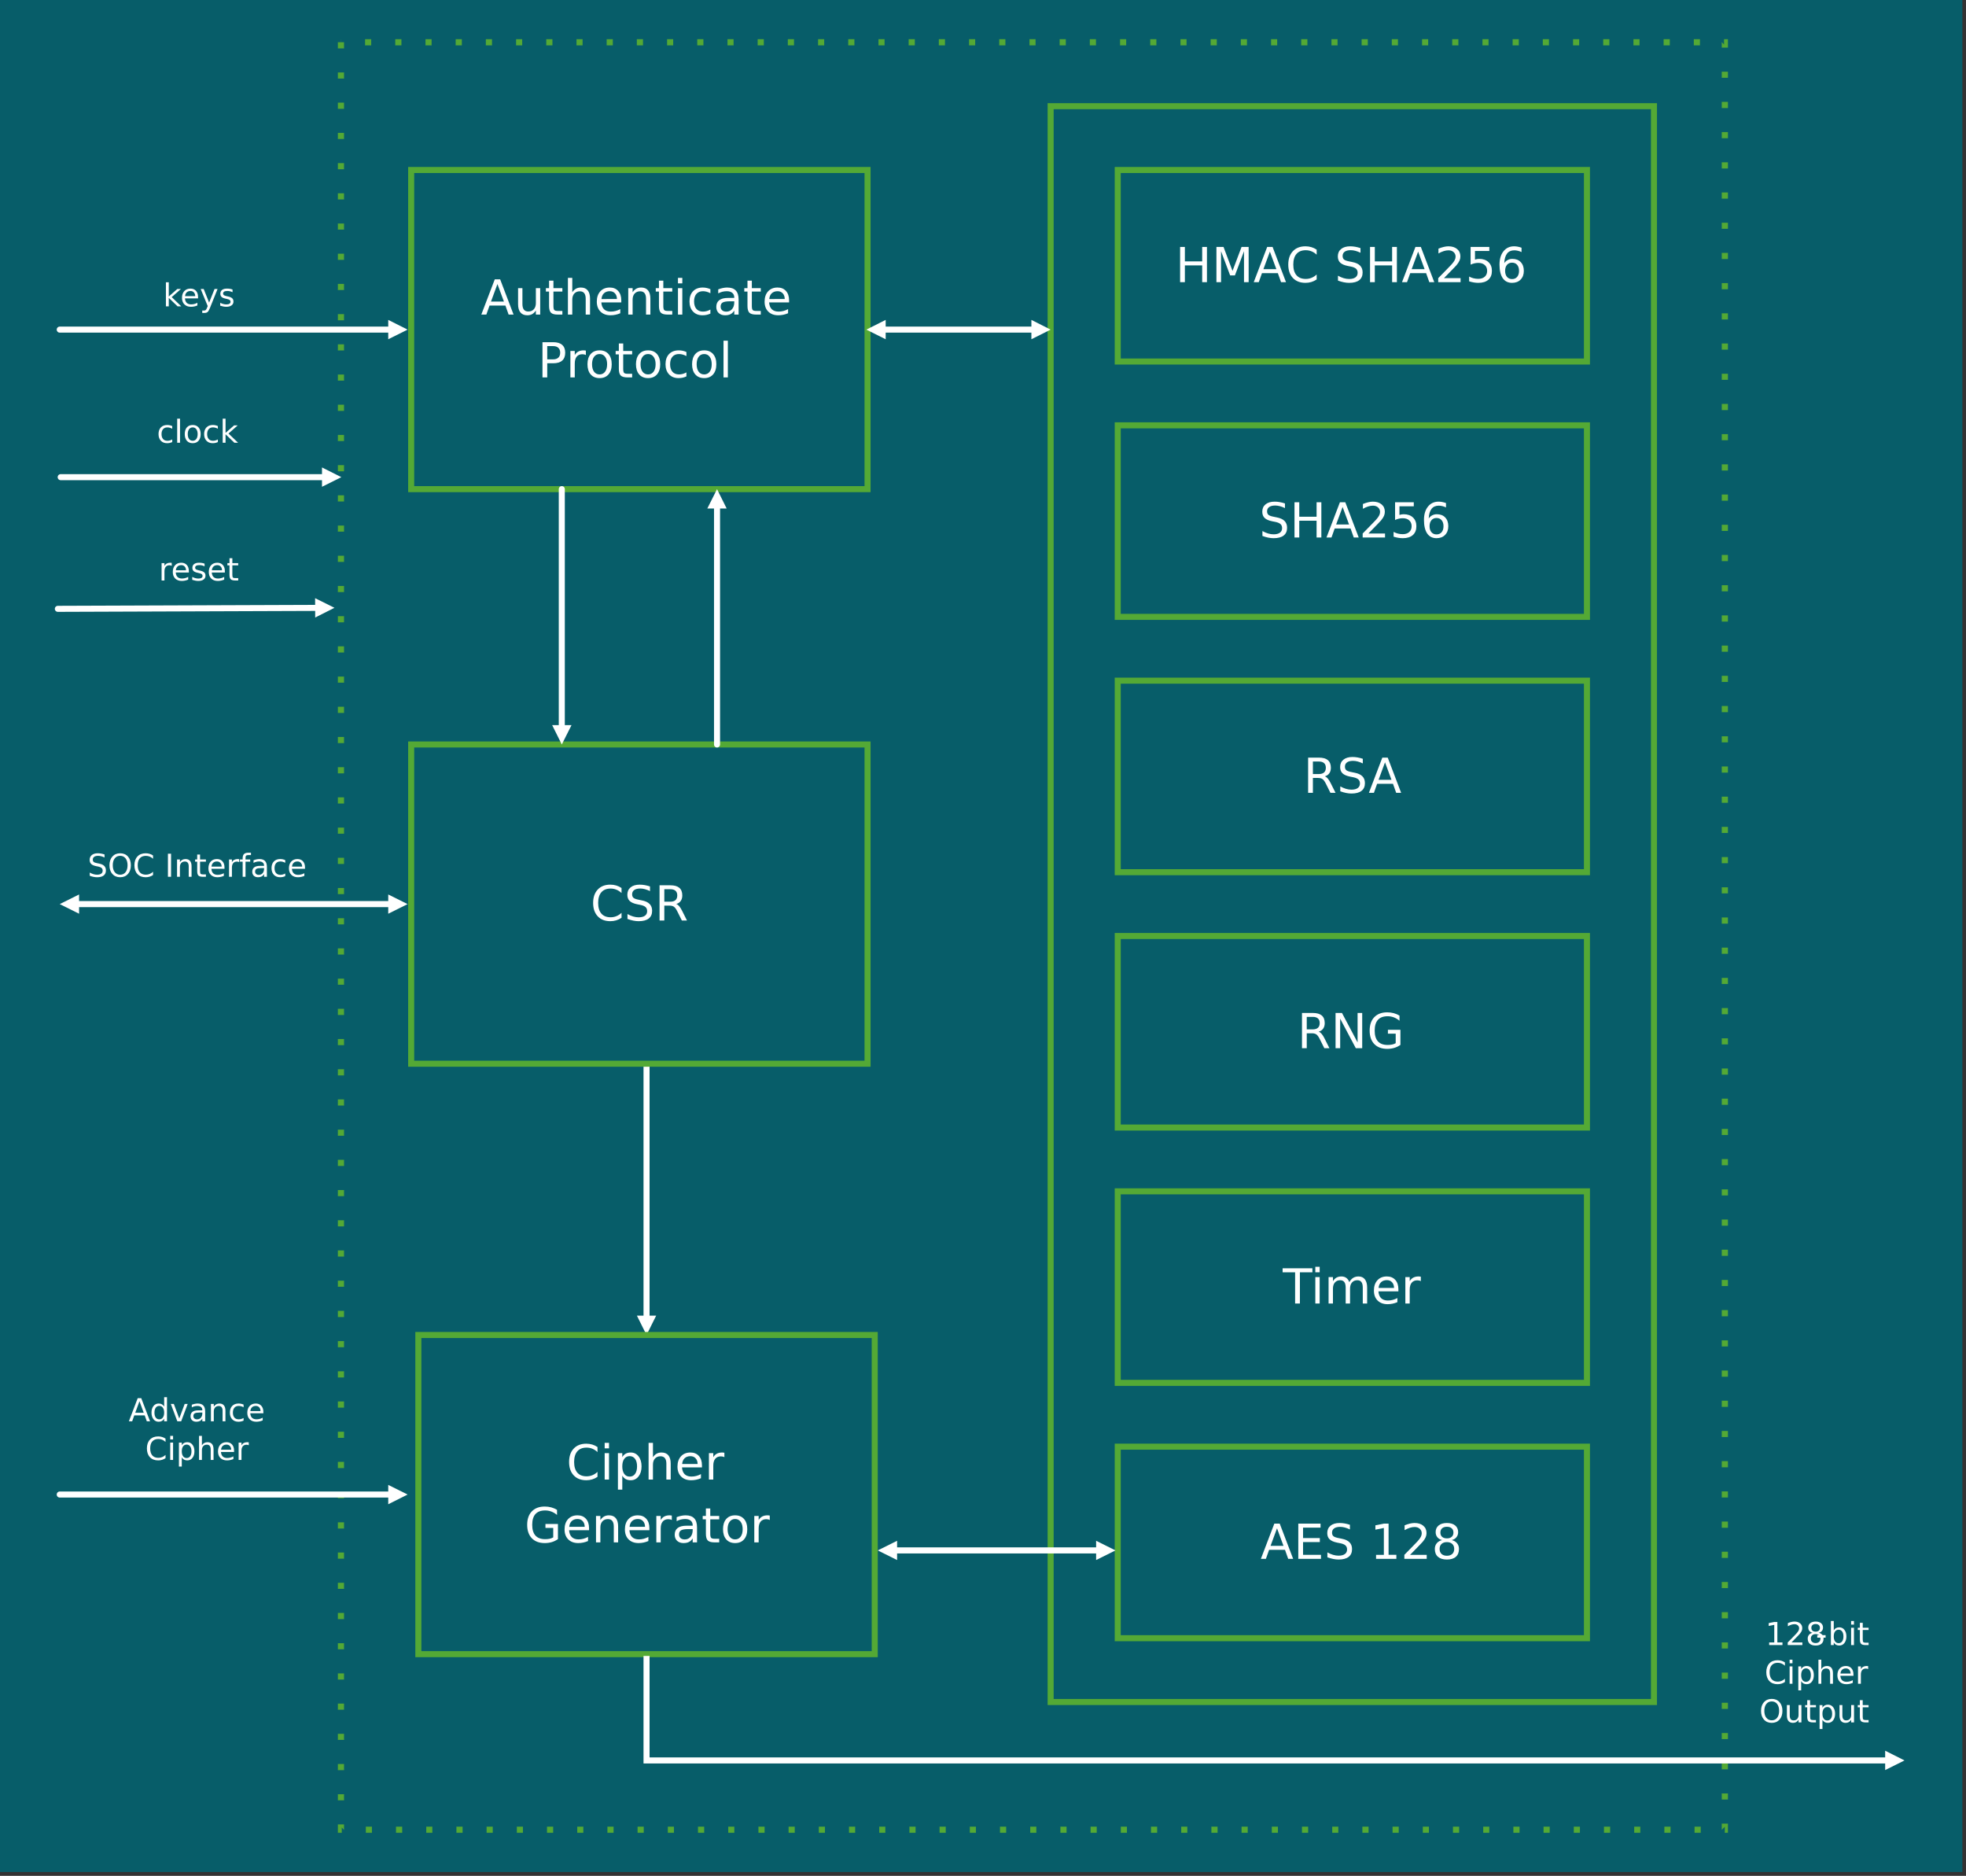 <?xml version="1.0" encoding="UTF-8" standalone="no"?> <svg xmlns:inkscape="http://www.inkscape.org/namespaces/inkscape" xmlns:sodipodi="http://sodipodi.sourceforge.net/DTD/sodipodi-0.dtd" xmlns="http://www.w3.org/2000/svg" xmlns:svg="http://www.w3.org/2000/svg" version="1.0" width="358.06mm" height="341.56mm" id="svg211" sodipodi:docname="HDCP 2.x Transmitter.emf"><rect width="100%" height="100%" fill="#333333" stroke="none"/><defs id="defs3"><pattern id="EMFhbasepattern" patternUnits="userSpaceOnUse" width="6" height="6" x="0" y="0"></pattern></defs><path style="fill:#075d69;fill-rule:evenodd;fill-opacity:1;stroke:none;" d=" M 0,0 L 0,1288.299 L 1350.791,1288.299 L 1350.791,0 L 0,0 z " id="path5"></path><path style="fill:#54a935;fill-rule:nonzero;fill-opacity:1;stroke:#54a935;stroke-width:0.065px;stroke-linecap:butt;stroke-linejoin:round;stroke-miterlimit:4;stroke-dasharray:none;stroke-opacity:1;" d=" M 236.781,29.102 L 236.781,33.26 L 232.624,33.26 L 232.624,29.102 L 236.781,29.102 z M 236.781,49.89 L 236.781,54.047 L 232.624,54.047 L 232.624,49.89 L 236.781,49.89 z M 236.781,70.677 L 236.781,74.835 L 232.624,74.835 L 232.624,70.677 L 236.781,70.677 z M 236.781,91.465 L 236.781,95.622 L 232.624,95.622 L 232.624,91.465 L 236.781,91.465 z M 236.781,112.252 L 236.781,116.409 L 232.624,116.409 L 232.624,112.252 L 236.781,112.252 z M 236.781,133.039 L 236.781,137.197 L 232.624,137.197 L 232.624,133.039 L 236.781,133.039 z M 236.781,153.827 L 236.781,157.984 L 232.624,157.984 L 232.624,153.827 L 236.781,153.827 z M 236.781,174.614 L 236.781,178.772 L 232.624,178.772 L 232.624,174.614 L 236.781,174.614 z M 236.781,195.402 L 236.781,199.559 L 232.624,199.559 L 232.624,195.402 L 236.781,195.402 z M 236.781,216.189 L 236.781,220.346 L 232.624,220.346 L 232.624,216.189 L 236.781,216.189 z M 236.781,236.976 L 236.781,241.134 L 232.624,241.134 L 232.624,236.976 L 236.781,236.976 z M 236.781,257.764 L 236.781,261.921 L 232.624,261.921 L 232.624,257.764 L 236.781,257.764 z M 236.781,278.551 L 236.781,282.709 L 232.624,282.709 L 232.624,278.551 L 236.781,278.551 z M 236.781,299.339 L 236.781,303.496 L 232.624,303.496 L 232.624,299.339 L 236.781,299.339 z M 236.781,320.126 L 236.781,324.283 L 232.624,324.283 L 232.624,320.126 L 236.781,320.126 z M 236.781,340.913 L 236.781,345.071 L 232.624,345.071 L 232.624,340.913 L 236.781,340.913 z M 236.781,361.701 L 236.781,365.858 L 232.624,365.858 L 232.624,361.701 L 236.781,361.701 z M 236.781,382.488 L 236.781,386.646 L 232.624,386.646 L 232.624,382.488 L 236.781,382.488 z M 236.781,403.276 L 236.781,407.433 L 232.624,407.433 L 232.624,403.276 L 236.781,403.276 z M 236.781,424.063 L 236.781,428.22 L 232.624,428.22 L 232.624,424.063 L 236.781,424.063 z M 236.781,444.85 L 236.781,449.008 L 232.624,449.008 L 232.624,444.85 L 236.781,444.85 z M 236.781,465.638 L 236.781,469.795 L 232.624,469.795 L 232.624,465.638 L 236.781,465.638 z M 236.781,486.425 L 236.781,490.583 L 232.624,490.583 L 232.624,486.425 L 236.781,486.425 z M 236.781,507.213 L 236.781,511.37 L 232.624,511.37 L 232.624,507.213 L 236.781,507.213 z M 236.781,528 L 236.781,532.157 L 232.624,532.157 L 232.624,528 L 236.781,528 z M 236.781,548.787 L 236.781,552.945 L 232.624,552.945 L 232.624,548.787 L 236.781,548.787 z M 236.781,569.575 L 236.781,573.732 L 232.624,573.732 L 232.624,569.575 L 236.781,569.575 z M 236.781,590.362 L 236.781,594.52 L 232.624,594.52 L 232.624,590.362 L 236.781,590.362 z M 236.781,611.15 L 236.781,615.307 L 232.624,615.307 L 232.624,611.15 L 236.781,611.15 z M 236.781,631.937 L 236.781,636.094 L 232.624,636.094 L 232.624,631.937 L 236.781,631.937 z M 236.781,652.724 L 236.781,656.882 L 232.624,656.882 L 232.624,652.724 L 236.781,652.724 z M 236.781,673.512 L 236.781,677.669 L 232.624,677.669 L 232.624,673.512 L 236.781,673.512 z M 236.781,694.299 L 236.781,698.457 L 232.624,698.457 L 232.624,694.299 L 236.781,694.299 z M 236.781,715.087 L 236.781,719.244 L 232.624,719.244 L 232.624,715.087 L 236.781,715.087 z M 236.781,735.874 L 236.781,740.032 L 232.624,740.032 L 232.624,735.874 L 236.781,735.874 z M 236.781,756.661 L 236.781,760.819 L 232.624,760.819 L 232.624,756.661 L 236.781,756.661 z M 236.781,777.449 L 236.781,781.606 L 232.624,781.606 L 232.624,777.449 L 236.781,777.449 z M 236.781,798.236 L 236.781,802.394 L 232.624,802.394 L 232.624,798.236 L 236.781,798.236 z M 236.781,819.024 L 236.781,823.181 L 232.624,823.181 L 232.624,819.024 L 236.781,819.024 z M 236.781,839.811 L 236.781,843.968 L 232.624,843.968 L 232.624,839.811 L 236.781,839.811 z M 236.781,860.598 L 236.781,864.756 L 232.624,864.756 L 232.624,860.598 L 236.781,860.598 z M 236.781,881.386 L 236.781,885.543 L 232.624,885.543 L 232.624,881.386 L 236.781,881.386 z M 236.781,902.173 L 236.781,906.331 L 232.624,906.331 L 232.624,902.173 L 236.781,902.173 z M 236.781,922.961 L 236.781,927.118 L 232.624,927.118 L 232.624,922.961 L 236.781,922.961 z M 236.781,943.748 L 236.781,947.906 L 232.624,947.906 L 232.624,943.748 L 236.781,943.748 z M 236.781,964.535 L 236.781,968.693 L 232.624,968.693 L 232.624,964.535 L 236.781,964.535 z M 236.781,985.323 L 236.781,989.48 L 232.624,989.48 L 232.624,985.323 L 236.781,985.323 z M 236.781,1006.11 L 236.781,1010.268 L 232.624,1010.268 L 232.624,1006.11 L 236.781,1006.11 z M 236.781,1026.898 L 236.781,1031.055 L 232.624,1031.055 L 232.624,1026.898 L 236.781,1026.898 z M 236.781,1047.685 L 236.781,1051.842 L 232.624,1051.842 L 232.624,1047.685 L 236.781,1047.685 z M 236.781,1068.472 L 236.781,1072.63 L 232.624,1072.63 L 232.624,1068.472 L 236.781,1068.472 z M 236.781,1089.26 L 236.781,1093.417 L 232.624,1093.417 L 232.624,1089.26 L 236.781,1089.26 z M 236.781,1110.047 L 236.781,1114.205 L 232.624,1114.205 L 232.624,1110.047 L 236.781,1110.047 z M 236.781,1130.835 L 236.781,1134.992 L 232.624,1134.992 L 232.624,1130.835 L 236.781,1130.835 z M 236.781,1151.622 L 236.781,1155.78 L 232.624,1155.78 L 232.624,1151.622 L 236.781,1151.622 z M 236.781,1172.409 L 236.781,1176.567 L 232.624,1176.567 L 232.624,1172.409 L 236.781,1172.409 z M 236.781,1193.197 L 236.781,1197.354 L 232.624,1197.354 L 232.624,1193.197 L 236.781,1193.197 z M 236.781,1213.984 L 236.781,1218.142 L 232.624,1218.142 L 232.624,1213.984 L 236.781,1213.984 z M 236.781,1234.772 L 236.781,1238.929 L 232.624,1238.929 L 232.624,1234.772 L 236.781,1234.772 z M 236.781,1255.559 L 236.781,1259.197 L 234.703,1257.118 L 235.222,1257.118 L 235.222,1261.276 L 232.624,1261.276 L 232.624,1255.559 L 236.781,1255.559 z M 251.852,1257.118 L 256.01,1257.118 L 256.01,1261.276 L 251.852,1261.276 L 251.852,1257.118 z M 272.64,1257.118 L 276.797,1257.118 L 276.797,1261.276 L 272.64,1261.276 L 272.64,1257.118 z M 293.427,1257.118 L 297.585,1257.118 L 297.585,1261.276 L 293.427,1261.276 L 293.427,1257.118 z M 314.215,1257.118 L 318.372,1257.118 L 318.372,1261.276 L 314.215,1261.276 L 314.215,1257.118 z M 335.002,1257.118 L 339.159,1257.118 L 339.159,1261.276 L 335.002,1261.276 L 335.002,1257.118 z M 355.789,1257.118 L 359.947,1257.118 L 359.947,1261.276 L 355.789,1261.276 L 355.789,1257.118 z M 376.577,1257.118 L 380.734,1257.118 L 380.734,1261.276 L 376.577,1261.276 L 376.577,1257.118 z M 397.364,1257.118 L 401.522,1257.118 L 401.522,1261.276 L 397.364,1261.276 L 397.364,1257.118 z M 418.152,1257.118 L 422.309,1257.118 L 422.309,1261.276 L 418.152,1261.276 L 418.152,1257.118 z M 438.939,1257.118 L 443.096,1257.118 L 443.096,1261.276 L 438.939,1261.276 L 438.939,1257.118 z M 459.726,1257.118 L 463.884,1257.118 L 463.884,1261.276 L 459.726,1261.276 L 459.726,1257.118 z M 480.514,1257.118 L 484.671,1257.118 L 484.671,1261.276 L 480.514,1261.276 L 480.514,1257.118 z M 501.301,1257.118 L 505.459,1257.118 L 505.459,1261.276 L 501.301,1261.276 L 501.301,1257.118 z M 522.089,1257.118 L 526.246,1257.118 L 526.246,1261.276 L 522.089,1261.276 L 522.089,1257.118 z M 542.876,1257.118 L 547.033,1257.118 L 547.033,1261.276 L 542.876,1261.276 L 542.876,1257.118 z M 563.663,1257.118 L 567.821,1257.118 L 567.821,1261.276 L 563.663,1261.276 L 563.663,1257.118 z M 584.451,1257.118 L 588.608,1257.118 L 588.608,1261.276 L 584.451,1261.276 L 584.451,1257.118 z M 605.238,1257.118 L 609.396,1257.118 L 609.396,1261.276 L 605.238,1261.276 L 605.238,1257.118 z M 626.026,1257.118 L 630.183,1257.118 L 630.183,1261.276 L 626.026,1261.276 L 626.026,1257.118 z M 646.813,1257.118 L 650.97,1257.118 L 650.97,1261.276 L 646.813,1261.276 L 646.813,1257.118 z M 667.6,1257.118 L 671.758,1257.118 L 671.758,1261.276 L 667.6,1261.276 L 667.6,1257.118 z M 688.388,1257.118 L 692.545,1257.118 L 692.545,1261.276 L 688.388,1261.276 L 688.388,1257.118 z M 709.175,1257.118 L 713.333,1257.118 L 713.333,1261.276 L 709.175,1261.276 L 709.175,1257.118 z M 729.963,1257.118 L 734.12,1257.118 L 734.12,1261.276 L 729.963,1261.276 L 729.963,1257.118 z M 750.75,1257.118 L 754.907,1257.118 L 754.907,1261.276 L 750.75,1261.276 L 750.75,1257.118 z M 771.537,1257.118 L 775.695,1257.118 L 775.695,1261.276 L 771.537,1261.276 L 771.537,1257.118 z M 792.325,1257.118 L 796.482,1257.118 L 796.482,1261.276 L 792.325,1261.276 L 792.325,1257.118 z M 813.112,1257.118 L 817.27,1257.118 L 817.27,1261.276 L 813.112,1261.276 L 813.112,1257.118 z M 833.9,1257.118 L 838.057,1257.118 L 838.057,1261.276 L 833.9,1261.276 L 833.9,1257.118 z M 854.687,1257.118 L 858.844,1257.118 L 858.844,1261.276 L 854.687,1261.276 L 854.687,1257.118 z M 875.474,1257.118 L 879.632,1257.118 L 879.632,1261.276 L 875.474,1261.276 L 875.474,1257.118 z M 896.262,1257.118 L 900.419,1257.118 L 900.419,1261.276 L 896.262,1261.276 L 896.262,1257.118 z M 917.049,1257.118 L 921.207,1257.118 L 921.207,1261.276 L 917.049,1261.276 L 917.049,1257.118 z M 937.837,1257.118 L 941.994,1257.118 L 941.994,1261.276 L 937.837,1261.276 L 937.837,1257.118 z M 958.624,1257.118 L 962.782,1257.118 L 962.782,1261.276 L 958.624,1261.276 L 958.624,1257.118 z M 979.411,1257.118 L 983.569,1257.118 L 983.569,1261.276 L 979.411,1261.276 L 979.411,1257.118 z M 1000.199,1257.118 L 1004.356,1257.118 L 1004.356,1261.276 L 1000.199,1261.276 L 1000.199,1257.118 z M 1020.986,1257.118 L 1025.144,1257.118 L 1025.144,1261.276 L 1020.986,1261.276 L 1020.986,1257.118 z M 1041.774,1257.118 L 1045.931,1257.118 L 1045.931,1261.276 L 1041.774,1261.276 L 1041.774,1257.118 z M 1062.561,1257.118 L 1066.718,1257.118 L 1066.718,1261.276 L 1062.561,1261.276 L 1062.561,1257.118 z M 1083.348,1257.118 L 1087.506,1257.118 L 1087.506,1261.276 L 1083.348,1261.276 L 1083.348,1257.118 z M 1104.136,1257.118 L 1108.293,1257.118 L 1108.293,1261.276 L 1104.136,1261.276 L 1104.136,1257.118 z M 1124.923,1257.118 L 1129.081,1257.118 L 1129.081,1261.276 L 1124.923,1261.276 L 1124.923,1257.118 z M 1145.711,1257.118 L 1149.868,1257.118 L 1149.868,1261.276 L 1145.711,1261.276 L 1145.711,1257.118 z M 1166.498,1257.118 L 1170.656,1257.118 L 1170.656,1261.276 L 1166.498,1261.276 L 1166.498,1257.118 z M 1187.285,1257.118 L 1187.285,1257.118 L 1185.207,1259.197 L 1185.207,1255.039 L 1189.364,1255.039 L 1189.364,1261.276 L 1187.285,1261.276 L 1187.285,1257.118 z M 1185.207,1238.409 L 1185.207,1234.252 L 1189.364,1234.252 L 1189.364,1238.409 L 1185.207,1238.409 z M 1185.207,1217.622 L 1185.207,1213.465 L 1189.364,1213.465 L 1189.364,1217.622 L 1185.207,1217.622 z M 1185.207,1196.835 L 1185.207,1192.677 L 1189.364,1192.677 L 1189.364,1196.835 L 1185.207,1196.835 z M 1185.207,1176.047 L 1185.207,1171.89 L 1189.364,1171.89 L 1189.364,1176.047 L 1185.207,1176.047 z M 1185.207,1155.26 L 1185.207,1151.102 L 1189.364,1151.102 L 1189.364,1155.26 L 1185.207,1155.26 z M 1185.207,1134.472 L 1185.207,1130.315 L 1189.364,1130.315 L 1189.364,1134.472 L 1185.207,1134.472 z M 1185.207,1113.685 L 1185.207,1109.528 L 1189.364,1109.528 L 1189.364,1113.685 L 1185.207,1113.685 z M 1185.207,1092.898 L 1185.207,1088.74 L 1189.364,1088.74 L 1189.364,1092.898 L 1185.207,1092.898 z M 1185.207,1072.11 L 1185.207,1067.953 L 1189.364,1067.953 L 1189.364,1072.11 L 1185.207,1072.11 z M 1185.207,1051.323 L 1185.207,1047.165 L 1189.364,1047.165 L 1189.364,1051.323 L 1185.207,1051.323 z M 1185.207,1030.535 L 1185.207,1026.378 L 1189.364,1026.378 L 1189.364,1030.535 L 1185.207,1030.535 z M 1185.207,1009.748 L 1185.207,1005.591 L 1189.364,1005.591 L 1189.364,1009.748 L 1185.207,1009.748 z M 1185.207,988.961 L 1185.207,984.803 L 1189.364,984.803 L 1189.364,988.961 L 1185.207,988.961 z M 1185.207,968.173 L 1185.207,964.016 L 1189.364,964.016 L 1189.364,968.173 L 1185.207,968.173 z M 1185.207,947.386 L 1185.207,943.228 L 1189.364,943.228 L 1189.364,947.386 L 1185.207,947.386 z M 1185.207,926.598 L 1185.207,922.441 L 1189.364,922.441 L 1189.364,926.598 L 1185.207,926.598 z M 1185.207,905.811 L 1185.207,901.654 L 1189.364,901.654 L 1189.364,905.811 L 1185.207,905.811 z M 1185.207,885.024 L 1185.207,880.866 L 1189.364,880.866 L 1189.364,885.024 L 1185.207,885.024 z M 1185.207,864.236 L 1185.207,860.079 L 1189.364,860.079 L 1189.364,864.236 L 1185.207,864.236 z M 1185.207,843.449 L 1185.207,839.291 L 1189.364,839.291 L 1189.364,843.449 L 1185.207,843.449 z M 1185.207,822.661 L 1185.207,818.504 L 1189.364,818.504 L 1189.364,822.661 L 1185.207,822.661 z M 1185.207,801.874 L 1185.207,797.717 L 1189.364,797.717 L 1189.364,801.874 L 1185.207,801.874 z M 1185.207,781.087 L 1185.207,776.929 L 1189.364,776.929 L 1189.364,781.087 L 1185.207,781.087 z M 1185.207,760.299 L 1185.207,756.142 L 1189.364,756.142 L 1189.364,760.299 L 1185.207,760.299 z M 1185.207,739.512 L 1185.207,735.354 L 1189.364,735.354 L 1189.364,739.512 L 1185.207,739.512 z M 1185.207,718.724 L 1185.207,714.567 L 1189.364,714.567 L 1189.364,718.724 L 1185.207,718.724 z M 1185.207,697.937 L 1185.207,693.78 L 1189.364,693.78 L 1189.364,697.937 L 1185.207,697.937 z M 1185.207,677.15 L 1185.207,672.992 L 1189.364,672.992 L 1189.364,677.15 L 1185.207,677.15 z M 1185.207,656.362 L 1185.207,652.205 L 1189.364,652.205 L 1189.364,656.362 L 1185.207,656.362 z M 1185.207,635.575 L 1185.207,631.417 L 1189.364,631.417 L 1189.364,635.575 L 1185.207,635.575 z M 1185.207,614.787 L 1185.207,610.63 L 1189.364,610.63 L 1189.364,614.787 L 1185.207,614.787 z M 1185.207,594 L 1185.207,589.843 L 1189.364,589.843 L 1189.364,594 L 1185.207,594 z M 1185.207,573.213 L 1185.207,569.055 L 1189.364,569.055 L 1189.364,573.213 L 1185.207,573.213 z M 1185.207,552.425 L 1185.207,548.268 L 1189.364,548.268 L 1189.364,552.425 L 1185.207,552.425 z M 1185.207,531.638 L 1185.207,527.48 L 1189.364,527.48 L 1189.364,531.638 L 1185.207,531.638 z M 1185.207,510.85 L 1185.207,506.693 L 1189.364,506.693 L 1189.364,510.85 L 1185.207,510.85 z M 1185.207,490.063 L 1185.207,485.906 L 1189.364,485.906 L 1189.364,490.063 L 1185.207,490.063 z M 1185.207,469.276 L 1185.207,465.118 L 1189.364,465.118 L 1189.364,469.276 L 1185.207,469.276 z M 1185.207,448.488 L 1185.207,444.331 L 1189.364,444.331 L 1189.364,448.488 L 1185.207,448.488 z M 1185.207,427.701 L 1185.207,423.543 L 1189.364,423.543 L 1189.364,427.701 L 1185.207,427.701 z M 1185.207,406.913 L 1185.207,402.756 L 1189.364,402.756 L 1189.364,406.913 L 1185.207,406.913 z M 1185.207,386.126 L 1185.207,381.969 L 1189.364,381.969 L 1189.364,386.126 L 1185.207,386.126 z M 1185.207,365.339 L 1185.207,361.181 L 1189.364,361.181 L 1189.364,365.339 L 1185.207,365.339 z M 1185.207,344.551 L 1185.207,340.394 L 1189.364,340.394 L 1189.364,344.551 L 1185.207,344.551 z M 1185.207,323.764 L 1185.207,319.606 L 1189.364,319.606 L 1189.364,323.764 L 1185.207,323.764 z M 1185.207,302.976 L 1185.207,298.819 L 1189.364,298.819 L 1189.364,302.976 L 1185.207,302.976 z M 1185.207,282.189 L 1185.207,278.031 L 1189.364,278.031 L 1189.364,282.189 L 1185.207,282.189 z M 1185.207,261.402 L 1185.207,257.244 L 1189.364,257.244 L 1189.364,261.402 L 1185.207,261.402 z M 1185.207,240.614 L 1185.207,236.457 L 1189.364,236.457 L 1189.364,240.614 L 1185.207,240.614 z M 1185.207,219.827 L 1185.207,215.669 L 1189.364,215.669 L 1189.364,219.827 L 1185.207,219.827 z M 1185.207,199.039 L 1185.207,194.882 L 1189.364,194.882 L 1189.364,199.039 L 1185.207,199.039 z M 1185.207,178.252 L 1185.207,174.094 L 1189.364,174.094 L 1189.364,178.252 L 1185.207,178.252 z M 1185.207,157.465 L 1185.207,153.307 L 1189.364,153.307 L 1189.364,157.465 L 1185.207,157.465 z M 1185.207,136.677 L 1185.207,132.52 L 1189.364,132.52 L 1189.364,136.677 L 1185.207,136.677 z M 1185.207,115.89 L 1185.207,111.732 L 1189.364,111.732 L 1189.364,115.89 L 1185.207,115.89 z M 1185.207,95.102 L 1185.207,90.945 L 1189.364,90.945 L 1189.364,95.102 L 1185.207,95.102 z M 1185.207,74.315 L 1185.207,70.157 L 1189.364,70.157 L 1189.364,74.315 L 1185.207,74.315 z M 1185.207,53.528 L 1185.207,49.37 L 1189.364,49.37 L 1189.364,53.528 L 1185.207,53.528 z M 1185.207,32.74 L 1185.207,29.102 L 1187.285,31.181 L 1186.766,31.181 L 1186.766,27.024 L 1189.364,27.024 L 1189.364,32.74 L 1185.207,32.74 z M 1170.136,31.181 L 1165.978,31.181 L 1165.978,27.024 L 1170.136,27.024 L 1170.136,31.181 z M 1149.348,31.181 L 1145.191,31.181 L 1145.191,27.024 L 1149.348,27.024 L 1149.348,31.181 z M 1128.561,31.181 L 1124.403,31.181 L 1124.403,27.024 L 1128.561,27.024 L 1128.561,31.181 z M 1107.774,31.181 L 1103.616,31.181 L 1103.616,27.024 L 1107.774,27.024 L 1107.774,31.181 z M 1086.986,31.181 L 1082.829,31.181 L 1082.829,27.024 L 1086.986,27.024 L 1086.986,31.181 z M 1066.199,31.181 L 1062.041,31.181 L 1062.041,27.024 L 1066.199,27.024 L 1066.199,31.181 z M 1045.411,31.181 L 1041.254,31.181 L 1041.254,27.024 L 1045.411,27.024 L 1045.411,31.181 z M 1024.624,31.181 L 1020.466,31.181 L 1020.466,27.024 L 1024.624,27.024 L 1024.624,31.181 z M 1003.837,31.181 L 999.679,31.181 L 999.679,27.024 L 1003.837,27.024 L 1003.837,31.181 z M 983.049,31.181 L 978.892,31.181 L 978.892,27.024 L 983.049,27.024 L 983.049,31.181 z M 962.262,31.181 L 958.104,31.181 L 958.104,27.024 L 962.262,27.024 L 962.262,31.181 z M 941.474,31.181 L 937.317,31.181 L 937.317,27.024 L 941.474,27.024 L 941.474,31.181 z M 920.687,31.181 L 916.53,31.181 L 916.53,27.024 L 920.687,27.024 L 920.687,31.181 z M 899.9,31.181 L 895.742,31.181 L 895.742,27.024 L 899.9,27.024 L 899.9,31.181 z M 879.112,31.181 L 874.955,31.181 L 874.955,27.024 L 879.112,27.024 L 879.112,31.181 z M 858.325,31.181 L 854.167,31.181 L 854.167,27.024 L 858.325,27.024 L 858.325,31.181 z M 837.537,31.181 L 833.38,31.181 L 833.38,27.024 L 837.537,27.024 L 837.537,31.181 z M 816.75,31.181 L 812.593,31.181 L 812.593,27.024 L 816.75,27.024 L 816.75,31.181 z M 795.963,31.181 L 791.805,31.181 L 791.805,27.024 L 795.963,27.024 L 795.963,31.181 z M 775.175,31.181 L 771.018,31.181 L 771.018,27.024 L 775.175,27.024 L 775.175,31.181 z M 754.388,31.181 L 750.23,31.181 L 750.23,27.024 L 754.388,27.024 L 754.388,31.181 z M 733.6,31.181 L 729.443,31.181 L 729.443,27.024 L 733.6,27.024 L 733.6,31.181 z M 712.813,31.181 L 708.656,31.181 L 708.656,27.024 L 712.813,27.024 L 712.813,31.181 z M 692.026,31.181 L 687.868,31.181 L 687.868,27.024 L 692.026,27.024 L 692.026,31.181 z M 671.238,31.181 L 667.081,31.181 L 667.081,27.024 L 671.238,27.024 L 671.238,31.181 z M 650.451,31.181 L 646.293,31.181 L 646.293,27.024 L 650.451,27.024 L 650.451,31.181 z M 629.663,31.181 L 625.506,31.181 L 625.506,27.024 L 629.663,27.024 L 629.663,31.181 z M 608.876,31.181 L 604.718,31.181 L 604.718,27.024 L 608.876,27.024 L 608.876,31.181 z M 588.089,31.181 L 583.931,31.181 L 583.931,27.024 L 588.089,27.024 L 588.089,31.181 z M 567.301,31.181 L 563.144,31.181 L 563.144,27.024 L 567.301,27.024 L 567.301,31.181 z M 546.514,31.181 L 542.356,31.181 L 542.356,27.024 L 546.514,27.024 L 546.514,31.181 z M 525.726,31.181 L 521.569,31.181 L 521.569,27.024 L 525.726,27.024 L 525.726,31.181 z M 504.939,31.181 L 500.781,31.181 L 500.781,27.024 L 504.939,27.024 L 504.939,31.181 z M 484.152,31.181 L 479.994,31.181 L 479.994,27.024 L 484.152,27.024 L 484.152,31.181 z M 463.364,31.181 L 459.207,31.181 L 459.207,27.024 L 463.364,27.024 L 463.364,31.181 z M 442.577,31.181 L 438.419,31.181 L 438.419,27.024 L 442.577,27.024 L 442.577,31.181 z M 421.789,31.181 L 417.632,31.181 L 417.632,27.024 L 421.789,27.024 L 421.789,31.181 z M 401.002,31.181 L 396.844,31.181 L 396.844,27.024 L 401.002,27.024 L 401.002,31.181 z M 380.215,31.181 L 376.057,31.181 L 376.057,27.024 L 380.215,27.024 L 380.215,31.181 z M 359.427,31.181 L 355.27,31.181 L 355.27,27.024 L 359.427,27.024 L 359.427,31.181 z M 338.64,31.181 L 334.482,31.181 L 334.482,27.024 L 338.64,27.024 L 338.64,31.181 z M 317.852,31.181 L 313.695,31.181 L 313.695,27.024 L 317.852,27.024 L 317.852,31.181 z M 297.065,31.181 L 292.907,31.181 L 292.907,27.024 L 297.065,27.024 L 297.065,31.181 z M 276.278,31.181 L 272.12,31.181 L 272.12,27.024 L 276.278,27.024 L 276.278,31.181 z M 255.49,31.181 L 251.333,31.181 L 251.333,27.024 L 255.49,27.024 L 255.49,31.181 z M 234.703,31.181 L 234.703,31.181 L 234.703,27.024 L 234.703,27.024 L 234.703,31.181 z " id="path7"></path><path style="fill:none;stroke:#54a935;stroke-width:4.157px;stroke-linecap:square;stroke-linejoin:miter;stroke-miterlimit:2;stroke-dasharray:none;stroke-opacity:1;" d=" M 283.033,336.626 L 597.183,336.626 L 597.183,116.994 L 283.033,116.994 L 283.033,336.626 z " id="path9"></path><g aria-label="Authenticate " transform="translate(331.051,216.498)" id="text15" style="font-size:33.25px;line-height:125%;font-family:Montserrat;letter-spacing:0px;word-spacing:0px"><path d="M 11.365,-21.009 6.916,-8.946 h 8.913 z m -1.851,-3.231 h 3.718 L 22.47,0 H 19.06 L 16.852,-6.218 H 5.926 L 3.718,0 H 0.26 Z" style="fill:#feffff" id="path215"></path><path d="M 25.571,-7.176 V -18.184 h 2.987 v 10.894 q 0,2.581 1.007,3.88 1.007,1.283 3.02,1.283 2.419,0 3.815,-1.542 1.412,-1.542 1.412,-4.205 V -18.184 h 2.987 V 0 h -2.987 v -2.792 q -1.088,1.656 -2.533,2.468 -1.429,0.796 -3.328,0.796 -3.133,0 -4.757,-1.948 -1.624,-1.948 -1.624,-5.699 z m 7.517,-11.446 z" style="fill:#feffff" id="path217"></path><path d="m 49.907,-23.346 v 5.163 h 6.153 v 2.322 h -6.153 v 9.871 q 0,2.224 0.601,2.857 0.617,0.633 2.484,0.633 h 3.068 V 0 h -3.068 q -3.458,0 -4.773,-1.283 -1.315,-1.299 -1.315,-4.708 v -9.871 h -2.192 v -2.322 h 2.192 v -5.163 z" style="fill:#feffff" id="path219"></path><path d="M 75.105,-10.975 V 0 h -2.987 v -10.878 q 0,-2.581 -1.007,-3.864 -1.007,-1.283 -3.02,-1.283 -2.419,0 -3.815,1.542 -1.396,1.542 -1.396,4.205 V 0 h -3.004 v -25.262 h 3.004 v 9.904 q 1.072,-1.64 2.516,-2.452 1.461,-0.812 3.361,-0.812 3.133,0 4.741,1.948 1.607,1.932 1.607,5.699 z" style="fill:#feffff" id="path221"></path><path d="m 96.617,-9.839 v 1.461 H 82.881 q 0.195,3.085 1.851,4.708 1.672,1.607 4.643,1.607 1.721,0 3.328,-0.422 1.624,-0.422 3.215,-1.266 v 2.825 q -1.607,0.682 -3.296,1.039 -1.688,0.357 -3.426,0.357 -4.351,0 -6.9,-2.533 -2.533,-2.533 -2.533,-6.851 0,-4.465 2.403,-7.079 2.419,-2.63 6.51,-2.63 3.669,0 5.796,2.37 2.143,2.354 2.143,6.413 z m -2.987,-0.877 q -0.032,-2.452 -1.38,-3.913 -1.331,-1.461 -3.539,-1.461 -2.5,0 -4.01,1.412 -1.494,1.412 -1.721,3.978 z" style="fill:#feffff" id="path223"></path><path d="M 116.635,-10.975 V 0 h -2.987 v -10.878 q 0,-2.581 -1.007,-3.864 -1.007,-1.283 -3.02,-1.283 -2.419,0 -3.815,1.542 -1.396,1.542 -1.396,4.205 V 0 h -3.004 v -18.184 h 3.004 v 2.825 q 1.072,-1.64 2.516,-2.452 1.461,-0.812 3.361,-0.812 3.133,0 4.741,1.948 1.607,1.932 1.607,5.699 z" style="fill:#feffff" id="path225"></path><path d="m 125.548,-23.346 v 5.163 h 6.153 v 2.322 h -6.153 v 9.871 q 0,2.224 0.601,2.857 0.617,0.633 2.484,0.633 h 3.068 V 0 h -3.068 q -3.458,0 -4.773,-1.283 -1.315,-1.299 -1.315,-4.708 v -9.871 h -2.192 v -2.322 h 2.192 v -5.163 z" style="fill:#feffff" id="path227"></path><path d="m 135.63,-18.184 h 2.987 V 0 h -2.987 z m 0,-7.079 h 2.987 v 3.783 h -2.987 z" style="fill:#feffff" id="path229"></path><path d="m 157.954,-17.485 v 2.792 q -1.266,-0.698 -2.549,-1.039 -1.266,-0.357 -2.565,-0.357 -2.906,0 -4.513,1.851 -1.607,1.835 -1.607,5.163 0,3.328 1.607,5.179 1.607,1.835 4.513,1.835 1.299,0 2.565,-0.341 1.283,-0.357 2.549,-1.055 v 2.76 q -1.25,0.584 -2.598,0.877 -1.331,0.292 -2.841,0.292 -4.108,0 -6.527,-2.581 -2.419,-2.581 -2.419,-6.965 0,-4.448 2.435,-6.997 2.452,-2.549 6.705,-2.549 1.38,0 2.695,0.292 1.315,0.276 2.549,0.844 z" style="fill:#feffff" id="path231"></path><path d="m 171.413,-9.141 q -3.62,0 -5.017,0.828 -1.396,0.828 -1.396,2.825 0,1.591 1.039,2.533 1.055,0.925 2.857,0.925 2.484,0 3.978,-1.753 1.51,-1.77 1.51,-4.692 v -0.666 z m 5.958,-1.234 V 0 h -2.987 v -2.76 q -1.023,1.656 -2.549,2.452 -1.526,0.779 -3.734,0.779 -2.792,0 -4.448,-1.559 -1.64,-1.575 -1.64,-4.205 0,-3.068 2.046,-4.627 2.062,-1.559 6.137,-1.559 h 4.189 v -0.292 q 0,-2.062 -1.364,-3.182 -1.348,-1.136 -3.799,-1.136 -1.559,0 -3.036,0.373 -1.477,0.373 -2.841,1.12 v -2.76 q 1.64,-0.633 3.182,-0.942 1.542,-0.325 3.004,-0.325 3.945,0 5.893,2.046 1.948,2.046 1.948,6.202 z" style="fill:#feffff" id="path233"></path><path d="m 186.479,-23.346 v 5.163 h 6.153 v 2.322 h -6.153 v 9.871 q 0,2.224 0.601,2.857 0.617,0.633 2.484,0.633 h 3.068 V 0 h -3.068 q -3.458,0 -4.773,-1.283 -1.315,-1.299 -1.315,-4.708 v -9.871 h -2.192 v -2.322 h 2.192 v -5.163 z" style="fill:#feffff" id="path235"></path><path d="m 212.115,-9.839 v 1.461 h -13.735 q 0.195,3.085 1.851,4.708 1.672,1.607 4.643,1.607 1.721,0 3.328,-0.422 1.624,-0.422 3.215,-1.266 v 2.825 q -1.607,0.682 -3.296,1.039 -1.688,0.357 -3.426,0.357 -4.351,0 -6.9,-2.533 -2.533,-2.533 -2.533,-6.851 0,-4.465 2.403,-7.079 2.419,-2.63 6.51,-2.63 3.669,0 5.796,2.37 2.143,2.354 2.143,6.413 z m -2.987,-0.877 q -0.033,-2.452 -1.38,-3.913 -1.331,-1.461 -3.539,-1.461 -2.5,0 -4.01,1.412 -1.494,1.412 -1.721,3.978 z" style="fill:#feffff" id="path237"></path></g><g aria-label="Protocol" transform="translate(370.148,259.735)" id="text21" style="font-size:33.25px;line-height:125%;font-family:Montserrat;letter-spacing:0px;word-spacing:0px"><path d="m 6.543,-21.544 v 9.108 h 4.124 q 2.289,0 3.539,-1.185 1.25,-1.185 1.25,-3.377 0,-2.176 -1.25,-3.361 -1.25,-1.185 -3.539,-1.185 z m -3.28,-2.695 h 7.403 q 4.075,0 6.153,1.851 2.094,1.835 2.094,5.39 0,3.588 -2.094,5.423 -2.078,1.835 -6.153,1.835 H 6.543 V 0 h -3.28 z" style="fill:#feffff" id="path240"></path><path d="m 33.136,-15.391 q -0.503,-0.292 -1.104,-0.422 -0.584,-0.146 -1.299,-0.146 -2.533,0 -3.896,1.656 -1.348,1.64 -1.348,4.724 V 0 h -3.004 v -18.184 h 3.004 v 2.825 q 0.942,-1.656 2.452,-2.452 1.51,-0.812 3.669,-0.812 0.308,0 0.682,0.049 0.373,0.032 0.828,0.114 z" style="fill:#feffff" id="path242"></path><path d="m 42.585,-16.089 q -2.403,0 -3.799,1.883 -1.396,1.867 -1.396,5.13 0,3.263 1.38,5.147 1.396,1.867 3.815,1.867 2.387,0 3.783,-1.883 1.396,-1.883 1.396,-5.13 0,-3.231 -1.396,-5.114 -1.396,-1.9 -3.783,-1.9 z m 0,-2.533 q 3.896,0 6.121,2.533 2.224,2.533 2.224,7.014 0,4.465 -2.224,7.014 -2.224,2.533 -6.121,2.533 -3.913,0 -6.137,-2.533 -2.208,-2.549 -2.208,-7.014 0,-4.481 2.208,-7.014 2.224,-2.533 6.137,-2.533 z" style="fill:#feffff" id="path244"></path><path d="m 58.837,-23.346 v 5.163 h 6.153 v 2.322 h -6.153 v 9.871 q 0,2.224 0.601,2.857 0.617,0.633 2.484,0.633 h 3.068 V 0 h -3.068 q -3.458,0 -4.773,-1.283 -1.315,-1.299 -1.315,-4.708 v -9.871 h -2.192 v -2.322 h 2.192 v -5.163 z" style="fill:#feffff" id="path246"></path><path d="m 75.965,-16.089 q -2.403,0 -3.799,1.883 -1.396,1.867 -1.396,5.13 0,3.263 1.38,5.147 1.396,1.867 3.815,1.867 2.387,0 3.783,-1.883 1.396,-1.883 1.396,-5.13 0,-3.231 -1.396,-5.114 -1.396,-1.9 -3.783,-1.9 z m 0,-2.533 q 3.896,0 6.121,2.533 2.224,2.533 2.224,7.014 0,4.465 -2.224,7.014 -2.224,2.533 -6.121,2.533 -3.913,0 -6.137,-2.533 -2.208,-2.549 -2.208,-7.014 0,-4.481 2.208,-7.014 2.224,-2.533 6.137,-2.533 z" style="fill:#feffff" id="path248"></path><path d="m 102.348,-17.485 v 2.792 q -1.266,-0.698 -2.549,-1.039 -1.266,-0.357 -2.565,-0.357 -2.906,0 -4.513,1.851 -1.607,1.835 -1.607,5.163 0,3.328 1.607,5.179 1.607,1.835 4.513,1.835 1.299,0 2.565,-0.341 1.283,-0.357 2.549,-1.055 v 2.76 Q 101.098,-0.114 99.75,0.179 98.419,0.471 96.909,0.471 q -4.108,0 -6.527,-2.581 -2.419,-2.581 -2.419,-6.965 0,-4.448 2.435,-6.997 2.452,-2.549 6.705,-2.549 1.38,0 2.695,0.292 1.315,0.276 2.549,0.844 z" style="fill:#feffff" id="path250"></path><path d="m 114.589,-16.089 q -2.403,0 -3.799,1.883 -1.396,1.867 -1.396,5.13 0,3.263 1.38,5.147 1.396,1.867 3.815,1.867 2.387,0 3.783,-1.883 1.396,-1.883 1.396,-5.13 0,-3.231 -1.396,-5.114 -1.396,-1.9 -3.783,-1.9 z m 0,-2.533 q 3.896,0 6.121,2.533 2.224,2.533 2.224,7.014 0,4.465 -2.224,7.014 -2.224,2.533 -6.121,2.533 -3.913,0 -6.137,-2.533 -2.208,-2.549 -2.208,-7.014 0,-4.481 2.208,-7.014 2.224,-2.533 6.137,-2.533 z" style="fill:#feffff" id="path252"></path><path d="m 127.886,-25.262 h 2.987 V 0 h -2.987 z" style="fill:#feffff" id="path254"></path></g><path style="fill:none;stroke:#54a935;stroke-width:4.157px;stroke-linecap:square;stroke-linejoin:miter;stroke-miterlimit:2;stroke-dasharray:none;stroke-opacity:1;" d=" M 723.207,1171.305 L 1138.5,1171.305 L 1138.5,73.081 L 723.207,73.081 L 723.207,1171.305 z " id="path23"></path><path style="fill:none;stroke:#54a935;stroke-width:4.157px;stroke-linecap:square;stroke-linejoin:miter;stroke-miterlimit:2;stroke-dasharray:none;stroke-opacity:1;" d=" M 769.394,248.799 L 1092.378,248.799 L 1092.378,116.994 L 769.394,116.994 L 769.394,248.799 z " id="path25"></path><g aria-label="HMAC SHA256" transform="translate(809.065,194.186)" id="text31" style="font-size:33.25px;line-height:125%;font-family:Montserrat;letter-spacing:0px;word-spacing:0px"><path d="m 3.263,-24.239 h 3.28 v 9.936 H 18.46 v -9.936 h 3.28 V 0 H 18.46 V -11.543 H 6.543 V 0 h -3.28 z" style="fill:#feffff" id="path257"></path><path d="m 28.266,-24.239 h 4.887 l 6.186,16.495 6.218,-16.495 h 4.887 V 0 h -3.198 v -21.285 l -6.251,16.625 H 37.698 L 31.448,-21.285 V 0 h -3.182 z" style="fill:#feffff" id="path259"></path><path d="m 65.055,-21.009 -4.448,12.063 h 8.913 z m -1.851,-3.231 h 3.718 L 76.16,0 H 72.751 L 70.543,-6.218 H 59.616 L 57.408,0 h -3.458 z" style="fill:#feffff" id="path261"></path><path d="m 97.266,-22.372 v 3.458 q -1.656,-1.542 -3.539,-2.305 -1.867,-0.763 -3.978,-0.763 -4.156,0 -6.364,2.549 -2.208,2.533 -2.208,7.338 0,4.789 2.208,7.338 2.208,2.533 6.364,2.533 2.111,0 3.978,-0.763 1.883,-0.763 3.539,-2.305 v 3.426 q -1.721,1.169 -3.653,1.753 -1.916,0.584 -4.059,0.584 -5.504,0 -8.67,-3.361 -3.166,-3.377 -3.166,-9.205 0,-5.845 3.166,-9.205 3.166,-3.377 8.67,-3.377 2.176,0 4.091,0.584 1.932,0.568 3.62,1.721 z" style="fill:#feffff" id="path263"></path><path d="m 127.431,-23.444 v 3.198 q -1.867,-0.893 -3.523,-1.331 -1.656,-0.438 -3.198,-0.438 -2.679,0 -4.14,1.039 -1.445,1.039 -1.445,2.955 0,1.607 0.958,2.435 0.974,0.812 3.669,1.315 l 1.981,0.406 q 3.669,0.698 5.406,2.468 1.753,1.753 1.753,4.708 0,3.523 -2.37,5.341 -2.354,1.818 -6.916,1.818 -1.721,0 -3.669,-0.39 -1.932,-0.39 -4.01,-1.153 v -3.377 q 1.997,1.12 3.913,1.688 1.916,0.568 3.767,0.568 2.809,0 4.335,-1.104 1.526,-1.104 1.526,-3.15 0,-1.786 -1.104,-2.792 -1.088,-1.007 -3.588,-1.51 l -1.997,-0.39 q -3.669,-0.731 -5.309,-2.289 -1.64,-1.559 -1.64,-4.335 0,-3.215 2.257,-5.065 2.273,-1.851 6.251,-1.851 1.705,0 3.474,0.308 1.77,0.308 3.62,0.925 z" style="fill:#feffff" id="path265"></path><path d="m 134.007,-24.239 h 3.28 v 9.936 h 11.917 v -9.936 h 3.28 V 0 h -3.28 V -11.543 H 137.286 V 0 h -3.28 z" style="fill:#feffff" id="path267"></path><path d="m 167.11,-21.009 -4.448,12.063 h 8.913 z m -1.851,-3.231 h 3.718 L 178.215,0 h -3.409 l -2.208,-6.218 H 161.672 L 159.464,0 h -3.458 z" style="fill:#feffff" id="path269"></path><path d="m 184.872,-2.76 h 11.446 V 0 h -15.391 v -2.76 q 1.867,-1.932 5.082,-5.179 3.231,-3.263 4.059,-4.205 1.575,-1.77 2.192,-2.987 0.633,-1.234 0.633,-2.419 0,-1.932 -1.364,-3.15 -1.348,-1.218 -3.523,-1.218 -1.542,0 -3.263,0.536 -1.705,0.536 -3.653,1.624 v -3.312 q 1.981,-0.796 3.702,-1.201 1.721,-0.406 3.15,-0.406 3.767,0 6.007,1.883 2.24,1.883 2.24,5.033 0,1.494 -0.568,2.841 -0.552,1.331 -2.029,3.15 -0.406,0.471 -2.581,2.728 -2.176,2.24 -6.137,6.283 z" style="fill:#feffff" id="path271"></path><path d="m 203.234,-24.239 h 12.875 v 2.76 h -9.871 v 5.942 q 0.714,-0.244 1.429,-0.357 0.714,-0.13 1.429,-0.13 4.059,0 6.429,2.224 2.37,2.224 2.37,6.023 0,3.913 -2.435,6.088 -2.435,2.159 -6.868,2.159 -1.526,0 -3.117,-0.26 -1.575,-0.26 -3.263,-0.779 v -3.296 q 1.461,0.796 3.02,1.185 1.559,0.39 3.296,0.39 2.809,0 4.448,-1.477 1.64,-1.477 1.64,-4.01 0,-2.533 -1.64,-4.01 -1.64,-1.477 -4.448,-1.477 -1.315,0 -2.63,0.292 -1.299,0.292 -2.663,0.909 z" style="fill:#feffff" id="path273"></path><path d="m 231.776,-13.427 q -2.208,0 -3.507,1.51 -1.283,1.51 -1.283,4.14 0,2.614 1.283,4.14 1.299,1.51 3.507,1.51 2.208,0 3.491,-1.51 1.299,-1.526 1.299,-4.14 0,-2.63 -1.299,-4.14 -1.283,-1.51 -3.491,-1.51 z m 6.51,-10.277 v 2.987 q -1.234,-0.584 -2.5,-0.893 -1.25,-0.308 -2.484,-0.308 -3.247,0 -4.968,2.192 -1.705,2.192 -1.948,6.624 0.958,-1.412 2.403,-2.159 1.445,-0.763 3.182,-0.763 3.653,0 5.764,2.224 2.127,2.208 2.127,6.023 0,3.734 -2.208,5.991 -2.208,2.257 -5.877,2.257 -4.205,0 -6.429,-3.215 -2.224,-3.231 -2.224,-9.352 0,-5.747 2.728,-9.157 2.728,-3.426 7.322,-3.426 1.234,0 2.484,0.244 1.266,0.244 2.63,0.731 z" style="fill:#feffff" id="path275"></path></g><path style="fill:none;stroke:#54a935;stroke-width:4.157px;stroke-linecap:square;stroke-linejoin:miter;stroke-miterlimit:2;stroke-dasharray:none;stroke-opacity:1;" d=" M 769.394,424.518 L 1092.378,424.518 L 1092.378,292.713 L 769.394,292.713 L 769.394,424.518 z " id="path33"></path><g aria-label="SHA256" transform="translate(866.704,369.906)" id="text39" style="font-size:33.25px;line-height:125%;font-family:Montserrat;letter-spacing:0px;word-spacing:0px"><path d="m 17.794,-23.444 v 3.198 q -1.867,-0.893 -3.523,-1.331 -1.656,-0.438 -3.198,-0.438 -2.679,0 -4.14,1.039 -1.445,1.039 -1.445,2.955 0,1.607 0.958,2.435 0.974,0.812 3.669,1.315 l 1.981,0.406 q 3.669,0.698 5.406,2.468 1.753,1.753 1.753,4.708 0,3.523 -2.37,5.341 -2.354,1.818 -6.916,1.818 -1.721,0 -3.669,-0.39 Q 4.367,-0.308 2.289,-1.072 v -3.377 q 1.997,1.12 3.913,1.688 1.916,0.568 3.767,0.568 2.809,0 4.335,-1.104 1.526,-1.104 1.526,-3.15 0,-1.786 -1.104,-2.792 -1.088,-1.007 -3.588,-1.51 l -1.997,-0.39 q -3.669,-0.731 -5.309,-2.289 -1.64,-1.559 -1.64,-4.335 0,-3.215 2.257,-5.065 2.273,-1.851 6.251,-1.851 1.705,0 3.474,0.308 1.77,0.308 3.62,0.925 z" style="fill:#feffff" id="path278"></path><path d="m 24.369,-24.239 h 3.28 v 9.936 h 11.917 v -9.936 h 3.28 V 0 H 39.566 V -11.543 H 27.649 V 0 h -3.28 z" style="fill:#feffff" id="path280"></path><path d="m 57.473,-21.009 -4.448,12.063 h 8.913 z M 55.622,-24.239 H 59.34 L 68.578,0 H 65.169 L 62.961,-6.218 H 52.034 L 49.826,0 h -3.458 z" style="fill:#feffff" id="path282"></path><path d="M 75.235,-2.76 H 86.681 V 0 H 71.289 v -2.76 q 1.867,-1.932 5.082,-5.179 3.231,-3.263 4.059,-4.205 1.575,-1.77 2.192,-2.987 0.633,-1.234 0.633,-2.419 0,-1.932 -1.364,-3.15 -1.348,-1.218 -3.523,-1.218 -1.542,0 -3.263,0.536 -1.705,0.536 -3.653,1.624 v -3.312 q 1.981,-0.796 3.702,-1.201 1.721,-0.406 3.15,-0.406 3.767,0 6.007,1.883 2.24,1.883 2.24,5.033 0,1.494 -0.568,2.841 -0.552,1.331 -2.029,3.15 -0.406,0.471 -2.581,2.728 -2.176,2.24 -6.137,6.283 z" style="fill:#feffff" id="path284"></path><path d="m 93.597,-24.239 h 12.875 v 2.76 h -9.871 v 5.942 q 0.714,-0.244 1.429,-0.357 0.714,-0.13 1.429,-0.13 4.059,0 6.429,2.224 2.37,2.224 2.37,6.023 0,3.913 -2.435,6.088 -2.435,2.159 -6.868,2.159 -1.526,0 -3.117,-0.26 -1.575,-0.26 -3.263,-0.779 v -3.296 q 1.461,0.796 3.02,1.185 1.559,0.39 3.296,0.39 2.809,0 4.448,-1.477 1.64,-1.477 1.64,-4.01 0,-2.533 -1.64,-4.01 -1.64,-1.477 -4.448,-1.477 -1.315,0 -2.63,0.292 -1.299,0.292 -2.663,0.909 z" style="fill:#feffff" id="path286"></path><path d="m 122.139,-13.427 q -2.208,0 -3.507,1.51 -1.283,1.51 -1.283,4.14 0,2.614 1.283,4.14 1.299,1.51 3.507,1.51 2.208,0 3.491,-1.51 1.299,-1.526 1.299,-4.14 0,-2.63 -1.299,-4.14 -1.283,-1.51 -3.491,-1.51 z m 6.51,-10.277 v 2.987 q -1.234,-0.584 -2.5,-0.893 -1.25,-0.308 -2.484,-0.308 -3.247,0 -4.968,2.192 -1.705,2.192 -1.948,6.624 0.958,-1.412 2.403,-2.159 1.445,-0.763 3.182,-0.763 3.653,0 5.764,2.224 2.127,2.208 2.127,6.023 0,3.734 -2.208,5.991 -2.208,2.257 -5.877,2.257 -4.205,0 -6.429,-3.215 -2.224,-3.231 -2.224,-9.352 0,-5.747 2.728,-9.157 2.728,-3.426 7.322,-3.426 1.234,0 2.484,0.244 1.266,0.244 2.63,0.731 z" style="fill:#feffff" id="path288"></path></g><path style="fill:none;stroke:#54a935;stroke-width:4.157px;stroke-linecap:square;stroke-linejoin:miter;stroke-miterlimit:2;stroke-dasharray:none;stroke-opacity:1;" d=" M 769.394,600.236 L 1092.378,600.236 L 1092.378,468.431 L 769.394,468.431 L 769.394,600.236 z " id="path41"></path><g aria-label="RSA" transform="translate(897.187,545.626)" id="text47" style="font-size:33.25px;line-height:125%;font-family:Montserrat;letter-spacing:0px;word-spacing:0px"><path d="m 14.758,-11.365 q 1.055,0.357 2.046,1.526 1.007,1.169 2.013,3.215 L 22.145,0 H 18.622 L 15.521,-6.218 Q 14.32,-8.653 13.183,-9.449 12.063,-10.245 10.115,-10.245 H 6.543 V 0 h -3.28 v -24.239 h 7.403 q 4.156,0 6.202,1.737 2.046,1.737 2.046,5.244 0,2.289 -1.072,3.799 -1.055,1.51 -3.085,2.094 z M 6.543,-21.544 v 8.605 h 4.124 q 2.37,0 3.572,-1.088 1.218,-1.104 1.218,-3.231 0,-2.127 -1.218,-3.198 -1.201,-1.088 -3.572,-1.088 z" style="fill:#feffff" id="path291"></path><path d="m 40.897,-23.444 v 3.198 q -1.867,-0.893 -3.523,-1.331 -1.656,-0.438 -3.198,-0.438 -2.679,0 -4.14,1.039 -1.445,1.039 -1.445,2.955 0,1.607 0.958,2.435 0.974,0.812 3.669,1.315 l 1.981,0.406 q 3.669,0.698 5.406,2.468 1.753,1.753 1.753,4.708 0,3.523 -2.37,5.341 -2.354,1.818 -6.916,1.818 -1.721,0 -3.669,-0.39 -1.932,-0.39 -4.01,-1.153 v -3.377 q 1.997,1.12 3.913,1.688 1.916,0.568 3.767,0.568 2.809,0 4.335,-1.104 1.526,-1.104 1.526,-3.15 0,-1.786 -1.104,-2.792 -1.088,-1.007 -3.588,-1.51 l -1.997,-0.39 q -3.669,-0.731 -5.309,-2.289 -1.64,-1.559 -1.64,-4.335 0,-3.215 2.257,-5.065 2.273,-1.851 6.251,-1.851 1.705,0 3.474,0.308 1.77,0.308 3.62,0.925 z" style="fill:#feffff" id="path293"></path><path d="m 56.191,-21.009 -4.448,12.063 h 8.913 z m -1.851,-3.231 h 3.718 L 67.296,0 H 63.886 L 61.678,-6.218 H 50.752 L 48.544,0 h -3.458 z" style="fill:#feffff" id="path295"></path></g><path style="fill:none;stroke:#54a935;stroke-width:4.157px;stroke-linecap:square;stroke-linejoin:miter;stroke-miterlimit:2;stroke-dasharray:none;stroke-opacity:1;" d=" M 769.394,775.955 L 1092.378,775.955 L 1092.378,644.15 L 769.394,644.15 L 769.394,775.955 z " id="path49"></path><g aria-label="RNG" transform="translate(892.963,721.346)" id="text55" style="font-size:33.25px;line-height:125%;font-family:Montserrat;letter-spacing:0px;word-spacing:0px"><path d="m 14.758,-11.365 q 1.055,0.357 2.046,1.526 1.007,1.169 2.013,3.215 L 22.145,0 H 18.622 L 15.521,-6.218 Q 14.32,-8.653 13.183,-9.449 12.063,-10.245 10.115,-10.245 H 6.543 V 0 h -3.28 v -24.239 h 7.403 q 4.156,0 6.202,1.737 2.046,1.737 2.046,5.244 0,2.289 -1.072,3.799 -1.055,1.51 -3.085,2.094 z M 6.543,-21.544 v 8.605 h 4.124 q 2.37,0 3.572,-1.088 1.218,-1.104 1.218,-3.231 0,-2.127 -1.218,-3.198 -1.201,-1.088 -3.572,-1.088 z" style="fill:#feffff" id="path298"></path><path d="m 26.366,-24.239 h 4.416 L 41.53,-3.961 V -24.239 h 3.182 V 0 H 40.296 L 29.548,-20.278 V 0 h -3.182 z" style="fill:#feffff" id="path300"></path><path d="m 67.766,-3.458 v -6.51 h -5.358 v -2.695 h 8.605 v 10.407 q -1.9,1.348 -4.189,2.046 -2.289,0.682 -4.887,0.682 -5.682,0 -8.897,-3.312 -3.198,-3.328 -3.198,-9.254 0,-5.942 3.198,-9.254 3.215,-3.328 8.897,-3.328 2.37,0 4.497,0.584 2.143,0.584 3.945,1.721 v 3.491 q -1.818,-1.542 -3.864,-2.322 -2.046,-0.779 -4.302,-0.779 -4.448,0 -6.689,2.484 -2.224,2.484 -2.224,7.403 0,4.903 2.224,7.387 2.24,2.484 6.689,2.484 1.737,0 3.101,-0.292 1.364,-0.308 2.452,-0.942 z" style="fill:#feffff" id="path302"></path></g><path style="fill:none;stroke:#54a935;stroke-width:4.157px;stroke-linecap:square;stroke-linejoin:miter;stroke-miterlimit:2;stroke-dasharray:none;stroke-opacity:1;" d=" M 769.394,951.673 L 1092.378,951.673 L 1092.378,819.868 L 769.394,819.868 L 769.394,951.673 z " id="path57"></path><g aria-label="Timer" transform="translate(882.985,897.066)" id="text63" style="font-size:33.25px;line-height:125%;font-family:Montserrat;letter-spacing:0px;word-spacing:0px"><path d="M -0.097,-24.239 H 20.408 v 2.76 H 11.803 V 0 H 8.507 v -21.479 h -8.605 z" style="fill:#feffff" id="path305"></path><path d="m 22.421,-18.184 h 2.987 V 0 h -2.987 z m 0,-7.079 h 2.987 v 3.783 h -2.987 z" style="fill:#feffff" id="path307"></path><path d="m 45.816,-14.693 q 1.12,-2.013 2.679,-2.971 1.559,-0.958 3.669,-0.958 2.841,0 4.384,1.997 1.542,1.981 1.542,5.65 V 0 h -3.004 v -10.878 q 0,-2.614 -0.925,-3.88 -0.925,-1.266 -2.825,-1.266 -2.322,0 -3.669,1.542 -1.348,1.542 -1.348,4.205 V 0 h -3.004 v -10.878 q 0,-2.63 -0.925,-3.88 -0.925,-1.266 -2.857,-1.266 -2.289,0 -3.637,1.559 -1.348,1.542 -1.348,4.189 V 0 h -3.004 v -18.184 h 3.004 v 2.825 q 1.023,-1.672 2.452,-2.468 1.429,-0.796 3.393,-0.796 1.981,0 3.361,1.007 1.396,1.007 2.062,2.922 z" style="fill:#feffff" id="path309"></path><path d="m 79.602,-9.839 v 1.461 H 65.867 q 0.195,3.085 1.851,4.708 1.672,1.607 4.643,1.607 1.721,0 3.328,-0.422 1.624,-0.422 3.215,-1.266 v 2.825 q -1.607,0.682 -3.296,1.039 -1.688,0.357 -3.426,0.357 -4.351,0 -6.9,-2.533 -2.533,-2.533 -2.533,-6.851 0,-4.465 2.403,-7.079 2.419,-2.63 6.51,-2.63 3.669,0 5.796,2.37 2.143,2.354 2.143,6.413 z m -2.987,-0.877 q -0.032,-2.452 -1.38,-3.913 -1.331,-1.461 -3.539,-1.461 -2.5,0 -4.01,1.412 -1.494,1.412 -1.721,3.978 z" style="fill:#feffff" id="path311"></path><path d="m 95.042,-15.391 q -0.503,-0.292 -1.104,-0.422 -0.584,-0.146 -1.299,-0.146 -2.533,0 -3.896,1.656 -1.348,1.64 -1.348,4.724 V 0 h -3.004 v -18.184 h 3.004 v 2.825 q 0.942,-1.656 2.452,-2.452 1.51,-0.812 3.669,-0.812 0.308,0 0.682,0.049 0.373,0.032 0.828,0.114 z" style="fill:#feffff" id="path313"></path></g><path style="fill:none;stroke:#54a935;stroke-width:4.157px;stroke-linecap:square;stroke-linejoin:miter;stroke-miterlimit:2;stroke-dasharray:none;stroke-opacity:1;" d=" M 769.394,1127.392 L 1092.378,1127.392 L 1092.378,995.587 L 769.394,995.587 L 769.394,1127.392 z " id="path65"></path><g aria-label="AES 128" transform="translate(867.669,1072.786)" id="text71" style="font-size:33.25px;line-height:125%;font-family:Montserrat;letter-spacing:0px;word-spacing:0px"><path d="M 11.365,-21.009 6.916,-8.946 h 8.913 z m -1.851,-3.231 h 3.718 L 22.47,0 H 19.06 L 16.852,-6.218 H 5.926 L 3.718,0 H 0.26 Z" style="fill:#feffff" id="path316"></path><path d="m 26.009,-24.239 h 15.326 v 2.76 H 29.289 v 7.176 h 11.543 v 2.76 H 29.289 v 8.783 H 41.627 V 0 H 26.009 Z" style="fill:#feffff" id="path318"></path><path d="m 61.548,-23.444 v 3.198 q -1.867,-0.893 -3.523,-1.331 -1.656,-0.438 -3.198,-0.438 -2.679,0 -4.14,1.039 -1.445,1.039 -1.445,2.955 0,1.607 0.958,2.435 0.974,0.812 3.669,1.315 l 1.981,0.406 q 3.669,0.698 5.406,2.468 1.753,1.753 1.753,4.708 0,3.523 -2.37,5.341 -2.354,1.818 -6.916,1.818 -1.721,0 -3.669,-0.39 -1.932,-0.39 -4.01,-1.153 v -3.377 q 1.997,1.12 3.913,1.688 1.916,0.568 3.767,0.568 2.809,0 4.335,-1.104 1.526,-1.104 1.526,-3.15 0,-1.786 -1.104,-2.792 -1.088,-1.007 -3.588,-1.51 l -1.997,-0.39 q -3.669,-0.731 -5.309,-2.289 -1.64,-1.559 -1.64,-4.335 0,-3.215 2.257,-5.065 2.273,-1.851 6.251,-1.851 1.705,0 3.474,0.308 1.77,0.308 3.62,0.925 z" style="fill:#feffff" id="path320"></path><path d="m 79.553,-2.76 h 5.358 V -21.252 l -5.828,1.169 v -2.987 l 5.796,-1.169 h 3.28 v 21.479 h 5.358 V 0 H 79.553 Z" style="fill:#feffff" id="path322"></path><path d="m 102.965,-2.76 h 11.446 V 0 H 99.019 v -2.76 q 1.867,-1.932 5.082,-5.179 3.231,-3.263 4.059,-4.205 1.575,-1.77 2.192,-2.987 0.633,-1.234 0.633,-2.419 0,-1.932 -1.364,-3.15 -1.348,-1.218 -3.523,-1.218 -1.542,0 -3.263,0.536 -1.705,0.536 -3.653,1.624 v -3.312 q 1.981,-0.796 3.702,-1.201 1.721,-0.406 3.15,-0.406 3.767,0 6.007,1.883 2.24,1.883 2.24,5.033 0,1.494 -0.568,2.841 -0.552,1.331 -2.029,3.15 -0.406,0.471 -2.581,2.728 -2.176,2.24 -6.137,6.283 z" style="fill:#feffff" id="path324"></path><path d="m 128.308,-11.511 q -2.338,0 -3.685,1.25 -1.331,1.25 -1.331,3.442 0,2.192 1.331,3.442 1.348,1.25 3.685,1.25 2.338,0 3.685,-1.25 1.348,-1.266 1.348,-3.442 0,-2.192 -1.348,-3.442 -1.331,-1.25 -3.685,-1.25 z m -3.28,-1.396 q -2.111,-0.52 -3.296,-1.964 -1.169,-1.445 -1.169,-3.523 0,-2.906 2.062,-4.595 2.078,-1.688 5.682,-1.688 3.62,0 5.682,1.688 2.062,1.688 2.062,4.595 0,2.078 -1.185,3.523 -1.169,1.445 -3.263,1.964 2.37,0.552 3.685,2.159 1.331,1.607 1.331,3.929 0,3.523 -2.159,5.406 -2.143,1.883 -6.153,1.883 -4.01,0 -6.169,-1.883 -2.143,-1.883 -2.143,-5.406 0,-2.322 1.331,-3.929 1.331,-1.607 3.702,-2.159 z m -1.201,-5.179 q 0,1.883 1.169,2.939 1.185,1.055 3.312,1.055 2.111,0 3.296,-1.055 1.201,-1.055 1.201,-2.939 0,-1.883 -1.201,-2.939 -1.185,-1.055 -3.296,-1.055 -2.127,0 -3.312,1.055 -1.169,1.055 -1.169,2.939 z" style="fill:#feffff" id="path326"></path></g><path style="fill:none;stroke:#ffffff;stroke-width:4.157px;stroke-linecap:round;stroke-linejoin:round;stroke-miterlimit:4;stroke-dasharray:none;stroke-opacity:1;" d=" M 615.892,1066.978 L 756.207,1066.978 " id="path73"></path><path style="fill:#ffffff;fill-rule:evenodd;fill-opacity:1;stroke:none;" d=" M 617.516,1073.604 L 604.199,1066.978 L 617.516,1060.352 L 617.516,1073.604 z " id="path75"></path><path style="fill:#ffffff;fill-rule:evenodd;fill-opacity:1;stroke:none;" d=" M 754.518,1060.352 L 767.835,1066.978 L 754.518,1073.604 L 754.518,1060.352 z " id="path77"></path><path style="fill:none;stroke:#ffffff;stroke-width:4.157px;stroke-linecap:round;stroke-linejoin:round;stroke-miterlimit:4;stroke-dasharray:none;stroke-opacity:1;" d=" M 607.967,226.843 L 711.579,226.843 " id="path79"></path><path style="fill:#ffffff;fill-rule:evenodd;fill-opacity:1;stroke:none;" d=" M 609.656,233.469 L 596.339,226.843 L 609.656,220.152 L 609.656,233.469 z " id="path81"></path><path style="fill:#ffffff;fill-rule:evenodd;fill-opacity:1;stroke:none;" d=" M 709.955,220.152 L 723.207,226.843 L 709.955,233.469 L 709.955,220.152 z " id="path83"></path><path style="fill:none;stroke:#ffffff;stroke-width:4.157px;stroke-linecap:round;stroke-linejoin:round;stroke-miterlimit:4;stroke-dasharray:none;stroke-opacity:1;" d=" M 41.12,1028.522 L 268.937,1028.522 " id="path85"></path><path style="fill:#ffffff;fill-rule:evenodd;fill-opacity:1;stroke:none;" d=" M 267.248,1021.896 L 280.565,1028.522 L 267.248,1035.213 L 267.248,1021.896 z " id="path87"></path><path style="fill:none;stroke:#ffffff;stroke-width:4.157px;stroke-linecap:round;stroke-linejoin:round;stroke-miterlimit:4;stroke-dasharray:none;stroke-opacity:1;" d=" M 52.748,622.193 L 268.937,622.193 " id="path89"></path><path style="fill:#ffffff;fill-rule:evenodd;fill-opacity:1;stroke:none;" d=" M 54.437,628.819 L 41.12,622.193 L 54.437,615.567 L 54.437,628.819 z " id="path91"></path><path style="fill:#ffffff;fill-rule:evenodd;fill-opacity:1;stroke:none;" d=" M 267.248,615.567 L 280.565,622.193 L 267.248,628.819 L 267.248,615.567 z " id="path93"></path><g aria-label="keys" transform="translate(112.222,210.826)" id="text99" style="font-size:21.812px;line-height:125%;font-family:Montserrat;letter-spacing:0px;word-spacing:0px"><path d="m 1.981,-16.572 h 1.97 v 9.788 L 9.799,-11.929 h 2.503 L 5.975,-6.348 12.568,0 H 10.012 L 3.951,-5.826 V 0 H 1.981 Z" style="fill:#feffff" id="path329"></path><path d="m 24.113,-6.454 v 0.959 H 15.103 q 0.128,2.024 1.214,3.089 1.097,1.054 3.046,1.054 1.129,0 2.183,-0.277 1.065,-0.277 2.109,-0.831 v 1.853 q -1.054,0.447 -2.162,0.682 -1.108,0.234 -2.247,0.234 -2.854,0 -4.527,-1.661 -1.661,-1.661 -1.661,-4.495 0,-2.929 1.576,-4.644 1.587,-1.725 4.271,-1.725 2.407,0 3.802,1.555 1.406,1.544 1.406,4.207 z M 22.153,-7.029 q -0.021,-1.608 -0.905,-2.567 -0.873,-0.959 -2.322,-0.959 -1.64,0 -2.631,0.927 -0.98,0.927 -1.129,2.609 z" style="fill:#feffff" id="path331"></path><path d="m 32.293,1.108 q -0.831,2.13 -1.619,2.78 -0.788,0.65 -2.109,0.65 H 26.999 V 2.897 h 1.15 q 0.809,0 1.257,-0.383 0.447,-0.383 0.991,-1.811 L 30.748,-0.192 25.924,-11.929 h 2.077 l 3.728,9.33 3.728,-9.33 h 2.077 z" style="fill:#feffff" id="path333"></path><path d="m 47.843,-11.577 v 1.853 q -0.831,-0.426 -1.725,-0.639 -0.895,-0.213 -1.853,-0.213 -1.459,0 -2.194,0.447 -0.724,0.447 -0.724,1.342 0,0.682 0.522,1.076 0.522,0.383 2.098,0.735 l 0.671,0.149 q 2.088,0.447 2.961,1.267 0.884,0.809 0.884,2.269 0,1.661 -1.321,2.631 -1.31,0.969 -3.611,0.969 -0.959,0 -2.002,-0.192 -1.033,-0.181 -2.183,-0.554 V -2.46 q 1.086,0.564 2.141,0.852 1.054,0.277 2.088,0.277 1.385,0 2.13,-0.469 0.746,-0.479 0.746,-1.342 0,-0.799 -0.543,-1.225 -0.533,-0.426 -2.354,-0.82 l -0.682,-0.16 q -1.821,-0.383 -2.631,-1.172 -0.809,-0.799 -0.809,-2.183 0,-1.683 1.193,-2.599 1.193,-0.916 3.387,-0.916 1.086,0 2.045,0.16 0.959,0.16 1.768,0.479 z" style="fill:#feffff" id="path335"></path></g><g aria-label="reset" transform="translate(109.251,399.486)" id="text105" style="font-size:21.812px;line-height:125%;font-family:Montserrat;letter-spacing:0px;word-spacing:0px"><path d="m 8.968,-10.097 q -0.33,-0.192 -0.724,-0.277 -0.383,-0.096 -0.852,-0.096 -1.661,0 -2.556,1.086 -0.884,1.076 -0.884,3.099 V 0 H 1.981 v -11.929 h 1.97 v 1.853 q 0.618,-1.086 1.608,-1.608 0.991,-0.533 2.407,-0.533 0.202,0 0.447,0.032 0.245,0.021 0.543,0.075 z" style="fill:#feffff" id="path338"></path><path d="m 20.747,-6.454 v 0.959 H 11.737 q 0.128,2.024 1.214,3.089 1.097,1.054 3.046,1.054 1.129,0 2.183,-0.277 1.065,-0.277 2.109,-0.831 v 1.853 q -1.054,0.447 -2.162,0.682 -1.108,0.234 -2.247,0.234 -2.854,0 -4.527,-1.661 -1.661,-1.661 -1.661,-4.495 0,-2.929 1.576,-4.644 1.587,-1.725 4.271,-1.725 2.407,0 3.802,1.555 1.406,1.544 1.406,4.207 z M 18.788,-7.029 q -0.021,-1.608 -0.905,-2.567 -0.873,-0.959 -2.322,-0.959 -1.64,0 -2.631,0.927 -0.98,0.927 -1.129,2.609 z" style="fill:#feffff" id="path340"></path><path d="m 31.568,-11.577 v 1.853 q -0.831,-0.426 -1.725,-0.639 -0.895,-0.213 -1.853,-0.213 -1.459,0 -2.194,0.447 -0.724,0.447 -0.724,1.342 0,0.682 0.522,1.076 0.522,0.383 2.098,0.735 l 0.671,0.149 q 2.088,0.447 2.961,1.267 0.884,0.809 0.884,2.269 0,1.661 -1.321,2.631 -1.31,0.969 -3.611,0.969 -0.959,0 -2.002,-0.192 -1.033,-0.181 -2.183,-0.554 V -2.46 q 1.086,0.564 2.141,0.852 1.054,0.277 2.088,0.277 1.385,0 2.13,-0.469 0.746,-0.479 0.746,-1.342 0,-0.799 -0.543,-1.225 -0.533,-0.426 -2.354,-0.82 l -0.682,-0.16 q -1.821,-0.383 -2.631,-1.172 -0.809,-0.799 -0.809,-2.183 0,-1.683 1.193,-2.599 1.193,-0.916 3.387,-0.916 1.086,0 2.045,0.16 0.959,0.16 1.768,0.479 z" style="fill:#feffff" id="path342"></path><path d="m 45.531,-6.454 v 0.959 h -9.01 q 0.128,2.024 1.214,3.089 1.097,1.054 3.046,1.054 1.129,0 2.183,-0.277 1.065,-0.277 2.109,-0.831 v 1.853 q -1.054,0.447 -2.162,0.682 -1.108,0.234 -2.247,0.234 -2.854,0 -4.527,-1.661 -1.661,-1.661 -1.661,-4.495 0,-2.929 1.576,-4.644 1.587,-1.725 4.271,-1.725 2.407,0 3.802,1.555 1.406,1.544 1.406,4.207 z m -1.96,-0.575 q -0.021,-1.608 -0.905,-2.567 -0.873,-0.959 -2.322,-0.959 -1.64,0 -2.631,0.927 -0.98,0.927 -1.129,2.609 z" style="fill:#feffff" id="path344"></path><path d="m 50.686,-15.316 v 3.387 h 4.037 v 1.523 h -4.037 v 6.476 q 0,1.459 0.394,1.875 0.405,0.415 1.63,0.415 h 2.013 V 0 h -2.013 Q 50.441,0 49.579,-0.841 48.716,-1.693 48.716,-3.93 V -10.406 h -1.438 v -1.523 h 1.438 v -3.387 z" style="fill:#feffff" id="path346"></path></g><path style="fill:none;stroke:#ffffff;stroke-width:4.157px;stroke-linecap:round;stroke-linejoin:round;stroke-miterlimit:4;stroke-dasharray:none;stroke-opacity:1;" d=" M 41.12,226.843 L 268.937,226.843 " id="path107"></path><path style="fill:#ffffff;fill-rule:evenodd;fill-opacity:1;stroke:none;" d=" M 267.248,220.152 L 280.565,226.843 L 267.248,233.469 L 267.248,220.152 z " id="path109"></path><path style="fill:none;stroke:#ffffff;stroke-width:4.157px;stroke-linecap:round;stroke-linejoin:round;stroke-miterlimit:4;stroke-dasharray:none;stroke-opacity:1;" d=" M 41.77,328.376 L 223.335,328.376 " id="path111"></path><path style="fill:#ffffff;fill-rule:evenodd;fill-opacity:1;stroke:none;" d=" M 221.646,321.685 L 234.963,328.376 L 221.646,335.002 L 221.646,321.685 z " id="path113"></path><g aria-label="SOC Interface" transform="translate(60.281,603.404)" id="text119" style="font-size:21.812px;line-height:125%;font-family:Montserrat;letter-spacing:0px;word-spacing:0px"><path d="m 11.673,-15.38 v 2.098 q -1.225,-0.586 -2.311,-0.873 -1.086,-0.288 -2.098,-0.288 -1.757,0 -2.716,0.682 -0.948,0.682 -0.948,1.938 0,1.054 0.628,1.598 0.639,0.533 2.407,0.863 l 1.299,0.266 q 2.407,0.458 3.547,1.619 1.15,1.15 1.15,3.089 0,2.311 -1.555,3.504 -1.544,1.193 -4.537,1.193 -1.129,0 -2.407,-0.256 Q 2.865,-0.202 1.502,-0.703 V -2.918 q 1.31,0.735 2.567,1.108 1.257,0.373 2.471,0.373 1.843,0 2.844,-0.724 1.001,-0.724 1.001,-2.066 0,-1.172 -0.724,-1.832 -0.714,-0.66 -2.354,-0.991 L 5.996,-7.306 Q 3.589,-7.786 2.514,-8.808 1.438,-9.831 1.438,-11.652 q 0,-2.109 1.48,-3.323 1.491,-1.214 4.1,-1.214 1.118,0 2.279,0.202 1.161,0.202 2.375,0.607 z" style="fill:#feffff" id="path349"></path><path d="m 22.441,-14.442 q -2.343,0 -3.728,1.747 -1.374,1.747 -1.374,4.761 0,3.003 1.374,4.75 1.385,1.747 3.728,1.747 2.343,0 3.706,-1.747 1.374,-1.747 1.374,-4.75 0,-3.014 -1.374,-4.761 -1.363,-1.747 -3.706,-1.747 z m 0,-1.747 q 3.344,0 5.347,2.247 2.002,2.237 2.002,6.007 0,3.76 -2.002,6.007 -2.002,2.237 -5.347,2.237 -3.355,0 -5.368,-2.237 -2.002,-2.237 -2.002,-6.007 0,-3.77 2.002,-6.007 2.013,-2.247 5.368,-2.247 z" style="fill:#feffff" id="path351"></path><path d="m 45.063,-14.677 v 2.269 q -1.086,-1.012 -2.322,-1.512 -1.225,-0.501 -2.609,-0.501 -2.727,0 -4.175,1.672 -1.448,1.661 -1.448,4.814 0,3.142 1.448,4.814 1.448,1.661 4.175,1.661 1.385,0 2.609,-0.501 1.235,-0.501 2.322,-1.512 v 2.247 q -1.129,0.767 -2.396,1.15 -1.257,0.383 -2.663,0.383 -3.611,0 -5.687,-2.205 -2.077,-2.215 -2.077,-6.039 0,-3.834 2.077,-6.039 2.077,-2.215 5.687,-2.215 1.427,0 2.684,0.383 1.267,0.373 2.375,1.129 z" style="fill:#feffff" id="path353"></path><path d="m 55.319,-15.901 h 2.151 V 0 h -2.151 z" style="fill:#feffff" id="path355"></path><path d="M 71.583,-7.2 V 0 h -1.96 v -7.136 q 0,-1.693 -0.66,-2.535 -0.66,-0.841 -1.981,-0.841 -1.587,0 -2.503,1.012 -0.916,1.012 -0.916,2.759 V 0 h -1.97 v -11.929 h 1.97 v 1.853 q 0.703,-1.076 1.651,-1.608 0.959,-0.533 2.205,-0.533 2.056,0 3.11,1.278 1.054,1.267 1.054,3.738 z" style="fill:#feffff" id="path357"></path><path d="m 77.43,-15.316 v 3.387 h 4.037 v 1.523 h -4.037 v 6.476 q 0,1.459 0.394,1.875 0.405,0.415 1.63,0.415 h 2.013 V 0 h -2.013 Q 77.185,0 76.322,-0.841 75.46,-1.693 75.46,-3.93 V -10.406 h -1.438 v -1.523 h 1.438 v -3.387 z" style="fill:#feffff" id="path359"></path><path d="m 94.247,-6.454 v 0.959 H 85.237 q 0.128,2.024 1.214,3.089 1.097,1.054 3.046,1.054 1.129,0 2.183,-0.277 1.065,-0.277 2.109,-0.831 v 1.853 q -1.054,0.447 -2.162,0.682 -1.108,0.234 -2.247,0.234 -2.854,0 -4.527,-1.661 -1.661,-1.661 -1.661,-4.495 0,-2.929 1.576,-4.644 1.587,-1.725 4.271,-1.725 2.407,0 3.802,1.555 1.406,1.544 1.406,4.207 z M 92.288,-7.029 q -0.021,-1.608 -0.905,-2.567 -0.873,-0.959 -2.322,-0.959 -1.64,0 -2.631,0.927 -0.98,0.927 -1.129,2.609 z" style="fill:#feffff" id="path361"></path><path d="m 104.376,-10.097 q -0.33,-0.192 -0.724,-0.277 -0.383,-0.096 -0.852,-0.096 -1.661,0 -2.556,1.086 -0.884,1.076 -0.884,3.099 V 0 h -1.97 v -11.929 h 1.97 v 1.853 q 0.618,-1.086 1.608,-1.608 0.991,-0.533 2.407,-0.533 0.202,0 0.447,0.032 0.245,0.021 0.543,0.075 z" style="fill:#feffff" id="path363"></path><path d="m 112.471,-16.572 v 1.63 h -1.875 q -1.054,0 -1.47,0.426 -0.405,0.426 -0.405,1.534 v 1.054 h 3.227 v 1.523 h -3.227 V 0 h -1.97 v -10.406 h -1.875 v -1.523 h 1.875 v -0.831 q 0,-1.992 0.927,-2.897 0.927,-0.916 2.94,-0.916 z" style="fill:#feffff" id="path365"></path><path d="m 119.532,-5.996 q -2.375,0 -3.291,0.543 -0.916,0.543 -0.916,1.853 0,1.044 0.682,1.661 0.692,0.607 1.875,0.607 1.63,0 2.609,-1.15 0.991,-1.161 0.991,-3.078 v -0.437 z m 3.909,-0.809 V 0 h -1.96 v -1.811 q -0.671,1.086 -1.672,1.608 -1.001,0.511 -2.45,0.511 -1.832,0 -2.918,-1.022 -1.076,-1.033 -1.076,-2.759 0,-2.013 1.342,-3.035 1.353,-1.022 4.026,-1.022 h 2.748 v -0.192 q 0,-1.353 -0.895,-2.088 -0.884,-0.746 -2.492,-0.746 -1.022,0 -1.992,0.245 -0.969,0.245 -1.864,0.735 v -1.811 q 1.076,-0.415 2.088,-0.618 1.012,-0.213 1.97,-0.213 2.588,0 3.866,1.342 1.278,1.342 1.278,4.069 z" style="fill:#feffff" id="path367"></path><path d="m 136.062,-11.471 v 1.832 q -0.831,-0.458 -1.672,-0.682 -0.831,-0.234 -1.683,-0.234 -1.906,0 -2.961,1.214 -1.054,1.204 -1.054,3.387 0,2.183 1.054,3.398 1.054,1.204 2.961,1.204 0.852,0 1.683,-0.224 0.841,-0.234 1.672,-0.692 v 1.811 q -0.82,0.383 -1.704,0.575 -0.873,0.192 -1.864,0.192 -2.695,0 -4.282,-1.693 -1.587,-1.693 -1.587,-4.569 0,-2.918 1.598,-4.59 1.608,-1.672 4.399,-1.672 0.905,0 1.768,0.192 0.863,0.181 1.672,0.554 z" style="fill:#feffff" id="path369"></path><path d="m 149.673,-6.454 v 0.959 h -9.01 q 0.128,2.024 1.214,3.089 1.097,1.054 3.046,1.054 1.129,0 2.183,-0.277 1.065,-0.277 2.109,-0.831 v 1.853 q -1.054,0.447 -2.162,0.682 -1.108,0.234 -2.247,0.234 -2.854,0 -4.527,-1.661 -1.661,-1.661 -1.661,-4.495 0,-2.929 1.576,-4.644 1.587,-1.725 4.271,-1.725 2.407,0 3.802,1.555 1.406,1.544 1.406,4.207 z m -1.96,-0.575 q -0.021,-1.608 -0.905,-2.567 -0.873,-0.959 -2.322,-0.959 -1.64,0 -2.631,0.927 -0.98,0.927 -1.129,2.609 z" style="fill:#feffff" id="path371"></path></g><g aria-label="Advance" transform="translate(88.552,978.112)" id="text125" style="font-size:21.812px;line-height:125%;font-family:Montserrat;letter-spacing:0px;word-spacing:0px"><path d="M 7.455,-13.782 4.537,-5.868 H 10.384 Z M 6.241,-15.901 H 8.68 L 14.74,0 H 12.504 L 11.055,-4.079 H 3.887 L 2.439,0 H 0.17 Z" style="fill:#feffff" id="path374"></path><path d="m 24.443,-10.118 v -6.454 h 1.96 V 0 h -1.96 v -1.789 q -0.618,1.065 -1.566,1.587 -0.937,0.511 -2.258,0.511 -2.162,0 -3.525,-1.725 -1.353,-1.725 -1.353,-4.537 0,-2.812 1.353,-4.537 1.363,-1.725 3.525,-1.725 1.321,0 2.258,0.522 0.948,0.511 1.566,1.576 z m -6.678,4.164 q 0,2.162 0.884,3.398 0.895,1.225 2.45,1.225 1.555,0 2.45,-1.225 0.895,-1.235 0.895,-3.398 0,-2.162 -0.895,-3.387 -0.895,-1.235 -2.45,-1.235 -1.555,0 -2.45,1.235 -0.884,1.225 -0.884,3.387 z" style="fill:#feffff" id="path376"></path><path d="m 29.034,-11.929 h 2.077 l 3.728,10.012 3.728,-10.012 h 2.077 L 36.17,0 h -2.663 z" style="fill:#feffff" id="path378"></path><path d="m 48.769,-5.996 q -2.375,0 -3.291,0.543 -0.916,0.543 -0.916,1.853 0,1.044 0.682,1.661 0.692,0.607 1.875,0.607 1.63,0 2.609,-1.15 0.991,-1.161 0.991,-3.078 V -5.996 Z M 52.678,-6.806 V 0 h -1.96 v -1.811 q -0.671,1.086 -1.672,1.608 -1.001,0.511 -2.45,0.511 -1.832,0 -2.918,-1.022 -1.076,-1.033 -1.076,-2.759 0,-2.013 1.342,-3.035 1.353,-1.022 4.026,-1.022 h 2.748 v -0.192 q 0,-1.353 -0.895,-2.088 -0.884,-0.746 -2.492,-0.746 -1.022,0 -1.992,0.245 -0.969,0.245 -1.864,0.735 v -1.811 q 1.076,-0.415 2.088,-0.618 1.012,-0.213 1.97,-0.213 2.588,0 3.866,1.342 1.278,1.342 1.278,4.069 z" style="fill:#feffff" id="path380"></path><path d="M 66.63,-7.2 V 0 h -1.96 v -7.136 q 0,-1.693 -0.66,-2.535 -0.66,-0.841 -1.981,-0.841 -1.587,0 -2.503,1.012 -0.916,1.012 -0.916,2.759 V 0 h -1.97 v -11.929 h 1.97 v 1.853 q 0.703,-1.076 1.651,-1.608 0.959,-0.533 2.205,-0.533 2.056,0 3.11,1.278 1.054,1.267 1.054,3.738 z" style="fill:#feffff" id="path382"></path><path d="m 79.124,-11.471 v 1.832 q -0.831,-0.458 -1.672,-0.682 -0.831,-0.234 -1.683,-0.234 -1.906,0 -2.961,1.214 -1.054,1.204 -1.054,3.387 0,2.183 1.054,3.398 1.054,1.204 2.961,1.204 0.852,0 1.683,-0.224 0.841,-0.234 1.672,-0.692 v 1.811 q -0.82,0.383 -1.704,0.575 -0.873,0.192 -1.864,0.192 -2.695,0 -4.282,-1.693 -1.587,-1.693 -1.587,-4.569 0,-2.918 1.598,-4.59 1.608,-1.672 4.399,-1.672 0.905,0 1.768,0.192 0.863,0.181 1.672,0.554 z" style="fill:#feffff" id="path384"></path><path d="m 92.735,-6.454 v 0.959 H 83.725 q 0.128,2.024 1.214,3.089 1.097,1.054 3.046,1.054 1.129,0 2.183,-0.277 1.065,-0.277 2.109,-0.831 v 1.853 q -1.054,0.447 -2.162,0.682 -1.108,0.234 -2.247,0.234 -2.854,0 -4.527,-1.661 -1.661,-1.661 -1.661,-4.495 0,-2.929 1.576,-4.644 1.587,-1.725 4.271,-1.725 2.407,0 3.802,1.555 1.406,1.544 1.406,4.207 z M 90.775,-7.029 q -0.021,-1.608 -0.905,-2.567 -0.873,-0.959 -2.322,-0.959 -1.64,0 -2.631,0.927 -0.98,0.927 -1.129,2.609 z" style="fill:#feffff" id="path386"></path></g><g aria-label="Cipher" transform="translate(99.893,1004.72)" id="text131" style="font-size:21.812px;line-height:125%;font-family:Montserrat;letter-spacing:0px;word-spacing:0px"><path d="m 14.048,-14.677 v 2.269 q -1.086,-1.012 -2.322,-1.512 -1.225,-0.501 -2.609,-0.501 -2.727,0 -4.175,1.672 -1.448,1.661 -1.448,4.814 0,3.142 1.448,4.814 1.448,1.661 4.175,1.661 1.385,0 2.609,-0.501 1.235,-0.501 2.322,-1.512 v 2.247 q -1.129,0.767 -2.396,1.15 -1.257,0.383 -2.663,0.383 -3.611,0 -5.687,-2.205 -2.077,-2.215 -2.077,-6.039 0,-3.834 2.077,-6.039 2.077,-2.215 5.687,-2.215 1.427,0 2.684,0.383 1.267,0.373 2.375,1.129 z" style="fill:#feffff" id="path389"></path><path d="m 17.286,-11.929 h 1.96 V 0 H 17.286 Z m 0,-4.644 h 1.96 v 2.482 H 17.286 Z" style="fill:#feffff" id="path391"></path><path d="m 25.242,-1.789 v 6.326 H 23.272 V -11.929 h 1.97 v 1.811 q 0.618,-1.065 1.555,-1.576 0.948,-0.522 2.258,-0.522 2.173,0 3.525,1.725 1.363,1.725 1.363,4.537 0,2.812 -1.363,4.537 -1.353,1.725 -3.525,1.725 -1.31,0 -2.258,-0.511 -0.937,-0.522 -1.555,-1.587 z m 6.667,-4.164 q 0,-2.162 -0.895,-3.387 -0.884,-1.235 -2.439,-1.235 -1.555,0 -2.45,1.235 -0.884,1.225 -0.884,3.387 0,2.162 0.884,3.398 0.895,1.225 2.45,1.225 1.555,0 2.439,-1.225 0.895,-1.235 0.895,-3.398 z" style="fill:#feffff" id="path393"></path><path d="M 47.108,-7.2 V 0 h -1.96 v -7.136 q 0,-1.693 -0.66,-2.535 -0.66,-0.841 -1.981,-0.841 -1.587,0 -2.503,1.012 -0.916,1.012 -0.916,2.759 V 0 h -1.97 v -16.572 h 1.97 v 6.497 q 0.703,-1.076 1.651,-1.608 0.959,-0.533 2.205,-0.533 2.056,0 3.11,1.278 1.054,1.267 1.054,3.738 z" style="fill:#feffff" id="path395"></path><path d="m 61.22,-6.454 v 0.959 h -9.01 q 0.128,2.024 1.214,3.089 1.097,1.054 3.046,1.054 1.129,0 2.183,-0.277 1.065,-0.277 2.109,-0.831 v 1.853 q -1.054,0.447 -2.162,0.682 -1.108,0.234 -2.247,0.234 -2.854,0 -4.527,-1.661 -1.661,-1.661 -1.661,-4.495 0,-2.929 1.576,-4.644 1.587,-1.725 4.271,-1.725 2.407,0 3.802,1.555 1.406,1.544 1.406,4.207 z m -1.96,-0.575 q -0.021,-1.608 -0.905,-2.567 -0.873,-0.959 -2.322,-0.959 -1.64,0 -2.631,0.927 -0.98,0.927 -1.129,2.609 z" style="fill:#feffff" id="path397"></path><path d="m 71.349,-10.097 q -0.33,-0.192 -0.724,-0.277 -0.383,-0.096 -0.852,-0.096 -1.661,0 -2.556,1.086 -0.884,1.076 -0.884,3.099 V 0 h -1.97 v -11.929 h 1.97 v 1.853 q 0.618,-1.086 1.608,-1.608 0.991,-0.533 2.407,-0.533 0.202,0 0.447,0.032 0.245,0.021 0.543,0.075 z" style="fill:#feffff" id="path399"></path></g><g aria-label="128" transform="translate(1215.101,1132.131)" id="text137" style="font-size:21.812px;line-height:125%;font-family:Montserrat;letter-spacing:0px;word-spacing:0px"><path d="M 2.705,-1.811 H 6.22 V -13.942 l -3.824,0.767 v -1.96 l 3.802,-0.767 H 8.35 V -1.811 H 11.865 V 0 H 2.705 Z" style="fill:#feffff" id="path402"></path><path d="m 18.063,-1.811 h 7.509 V 0 H 15.475 v -1.811 q 1.225,-1.267 3.334,-3.398 2.119,-2.141 2.663,-2.759 1.033,-1.161 1.438,-1.96 0.415,-0.809 0.415,-1.587 0,-1.267 -0.895,-2.066 -0.884,-0.799 -2.311,-0.799 -1.012,0 -2.141,0.351 -1.118,0.351 -2.396,1.065 v -2.173 q 1.299,-0.522 2.428,-0.788 1.129,-0.266 2.066,-0.266 2.471,0 3.941,1.235 1.47,1.235 1.47,3.302 0,0.98 -0.373,1.864 -0.362,0.873 -1.331,2.066 -0.266,0.309 -1.693,1.789 -1.427,1.47 -4.026,4.122 z" style="fill:#feffff" id="path404"></path><path d="m 34.689,-7.551 q -1.534,0 -2.418,0.82 -0.873,0.82 -0.873,2.258 0,1.438 0.873,2.258 0.884,0.82 2.418,0.82 1.534,0 2.418,-0.82 0.884,-0.831 0.884,-2.258 0,-1.438 -0.884,-2.258 Q 36.233,-7.551 34.689,-7.551 Z m -2.151,-0.916 q -1.385,-0.341 -2.162,-1.289 -0.767,-0.948 -0.767,-2.311 0,-1.906 1.353,-3.014 1.363,-1.108 3.728,-1.108 2.375,0 3.728,1.108 1.353,1.108 1.353,3.014 0,1.363 -0.777,2.311 -0.767,0.948 -2.141,1.289 1.555,0.362 2.418,1.417 0.873,1.054 0.873,2.577 0,2.311 -1.417,3.547 -1.406,1.235 -4.037,1.235 -2.631,0 -4.047,-1.235 -1.406,-1.235 -1.406,-3.547 0,-1.523 0.873,-2.577 0.873,-1.054 2.428,-1.417 z m -0.788,-3.398 q 0,1.235 0.767,1.928 0.777,0.692 2.173,0.692 1.385,0 2.162,-0.692 0.788,-0.692 0.788,-1.928 0,-1.235 -0.788,-1.928 -0.777,-0.692 -2.162,-0.692 -1.395,0 -2.173,0.692 -0.767,0.692 -0.767,1.928 z" style="fill:#feffff" id="path406"></path></g><g aria-label="-" transform="translate(1249.846,1132.131)" id="text143" style="font-size:21.812px;line-height:125%;font-family:Montserrat;letter-spacing:0px;word-spacing:0px"><path d="m 1.065,-6.848 h 5.741 v 1.747 H 1.065 Z" style="fill:#feffff" id="path409"></path></g><g aria-label="bit " transform="translate(1258.316,1132.131)" id="text149" style="font-size:21.812px;line-height:125%;font-family:Montserrat;letter-spacing:0px;word-spacing:0px"><path d="m 10.619,-5.954 q 0,-2.162 -0.895,-3.387 -0.884,-1.235 -2.439,-1.235 -1.555,0 -2.45,1.235 -0.884,1.225 -0.884,3.387 0,2.162 0.884,3.398 0.895,1.225 2.45,1.225 1.555,0 2.439,-1.225 0.895,-1.235 0.895,-3.398 z M 3.951,-10.118 q 0.618,-1.065 1.555,-1.576 0.948,-0.522 2.258,-0.522 2.173,0 3.525,1.725 1.363,1.725 1.363,4.537 0,2.812 -1.363,4.537 -1.353,1.725 -3.525,1.725 -1.31,0 -2.258,-0.511 Q 4.569,-0.724 3.951,-1.789 V 0 H 1.981 v -16.572 h 1.97 z" style="fill:#feffff" id="path412"></path><path d="m 15.901,-11.929 h 1.96 V 0 h -1.96 z m 0,-4.644 h 1.96 v 2.482 h -1.96 z" style="fill:#feffff" id="path414"></path><path d="m 23.9,-15.316 v 3.387 h 4.037 v 1.523 h -4.037 v 6.476 q 0,1.459 0.394,1.875 0.405,0.415 1.63,0.415 h 2.013 V 0 h -2.013 Q 23.655,0 22.792,-0.841 21.93,-1.693 21.93,-3.93 V -10.406 h -1.438 v -1.523 h 1.438 v -3.387 z" style="fill:#feffff" id="path416"></path></g><g aria-label="Cipher " transform="translate(1214.602,1158.739)" id="text155" style="font-size:21.812px;line-height:125%;font-family:Montserrat;letter-spacing:0px;word-spacing:0px"><path d="m 14.048,-14.677 v 2.269 q -1.086,-1.012 -2.322,-1.512 -1.225,-0.501 -2.609,-0.501 -2.727,0 -4.175,1.672 -1.448,1.661 -1.448,4.814 0,3.142 1.448,4.814 1.448,1.661 4.175,1.661 1.385,0 2.609,-0.501 1.235,-0.501 2.322,-1.512 v 2.247 q -1.129,0.767 -2.396,1.15 -1.257,0.383 -2.663,0.383 -3.611,0 -5.687,-2.205 -2.077,-2.215 -2.077,-6.039 0,-3.834 2.077,-6.039 2.077,-2.215 5.687,-2.215 1.427,0 2.684,0.383 1.267,0.373 2.375,1.129 z" style="fill:#feffff" id="path419"></path><path d="m 17.286,-11.929 h 1.96 V 0 H 17.286 Z m 0,-4.644 h 1.96 v 2.482 H 17.286 Z" style="fill:#feffff" id="path421"></path><path d="m 25.242,-1.789 v 6.326 H 23.272 V -11.929 h 1.97 v 1.811 q 0.618,-1.065 1.555,-1.576 0.948,-0.522 2.258,-0.522 2.173,0 3.525,1.725 1.363,1.725 1.363,4.537 0,2.812 -1.363,4.537 -1.353,1.725 -3.525,1.725 -1.31,0 -2.258,-0.511 -0.937,-0.522 -1.555,-1.587 z m 6.667,-4.164 q 0,-2.162 -0.895,-3.387 -0.884,-1.235 -2.439,-1.235 -1.555,0 -2.45,1.235 -0.884,1.225 -0.884,3.387 0,2.162 0.884,3.398 0.895,1.225 2.45,1.225 1.555,0 2.439,-1.225 0.895,-1.235 0.895,-3.398 z" style="fill:#feffff" id="path423"></path><path d="M 47.108,-7.2 V 0 h -1.96 v -7.136 q 0,-1.693 -0.66,-2.535 -0.66,-0.841 -1.981,-0.841 -1.587,0 -2.503,1.012 -0.916,1.012 -0.916,2.759 V 0 h -1.97 v -16.572 h 1.97 v 6.497 q 0.703,-1.076 1.651,-1.608 0.959,-0.533 2.205,-0.533 2.056,0 3.11,1.278 1.054,1.267 1.054,3.738 z" style="fill:#feffff" id="path425"></path><path d="m 61.22,-6.454 v 0.959 h -9.01 q 0.128,2.024 1.214,3.089 1.097,1.054 3.046,1.054 1.129,0 2.183,-0.277 1.065,-0.277 2.109,-0.831 v 1.853 q -1.054,0.447 -2.162,0.682 -1.108,0.234 -2.247,0.234 -2.854,0 -4.527,-1.661 -1.661,-1.661 -1.661,-4.495 0,-2.929 1.576,-4.644 1.587,-1.725 4.271,-1.725 2.407,0 3.802,1.555 1.406,1.544 1.406,4.207 z m -1.96,-0.575 q -0.021,-1.608 -0.905,-2.567 -0.873,-0.959 -2.322,-0.959 -1.64,0 -2.631,0.927 -0.98,0.927 -1.129,2.609 z" style="fill:#feffff" id="path427"></path><path d="m 71.349,-10.097 q -0.33,-0.192 -0.724,-0.277 -0.383,-0.096 -0.852,-0.096 -1.661,0 -2.556,1.086 -0.884,1.076 -0.884,3.099 V 0 h -1.97 v -11.929 h 1.97 v 1.853 q 0.618,-1.086 1.608,-1.608 0.991,-0.533 2.407,-0.533 0.202,0 0.447,0.032 0.245,0.021 0.543,0.075 z" style="fill:#feffff" id="path429"></path></g><g aria-label="Output" transform="translate(1210.988,1185.347)" id="text161" style="font-size:21.812px;line-height:125%;font-family:Montserrat;letter-spacing:0px;word-spacing:0px"><path d="m 8.595,-14.442 q -2.343,0 -3.728,1.747 -1.374,1.747 -1.374,4.761 0,3.003 1.374,4.75 1.385,1.747 3.728,1.747 2.343,0 3.706,-1.747 1.374,-1.747 1.374,-4.75 0,-3.014 -1.374,-4.761 -1.363,-1.747 -3.706,-1.747 z m 0,-1.747 q 3.344,0 5.347,2.247 2.002,2.237 2.002,6.007 0,3.76 -2.002,6.007 -2.002,2.237 -5.347,2.237 -3.355,0 -5.368,-2.237 -2.002,-2.237 -2.002,-6.007 0,-3.77 2.002,-6.007 2.013,-2.247 5.368,-2.247 z" style="fill:#feffff" id="path432"></path><path d="m 19.022,-4.708 v -7.221 h 1.96 v 7.147 q 0,1.693 0.66,2.546 0.66,0.841 1.981,0.841 1.587,0 2.503,-1.012 0.927,-1.012 0.927,-2.759 v -6.763 h 1.96 V 0 h -1.96 v -1.832 q -0.714,1.086 -1.661,1.619 -0.937,0.522 -2.183,0.522 -2.056,0 -3.121,-1.278 -1.065,-1.278 -1.065,-3.738 z m 4.931,-7.509 z" style="fill:#feffff" id="path434"></path><path d="m 34.987,-15.316 v 3.387 h 4.037 v 1.523 h -4.037 v 6.476 q 0,1.459 0.394,1.875 0.405,0.415 1.63,0.415 h 2.013 V 0 h -2.013 Q 34.742,0 33.88,-0.841 33.017,-1.693 33.017,-3.93 V -10.406 h -1.438 v -1.523 h 1.438 v -3.387 z" style="fill:#feffff" id="path436"></path><path d="m 43.497,-1.789 v 6.326 H 41.527 V -11.929 h 1.97 v 1.811 q 0.618,-1.065 1.555,-1.576 0.948,-0.522 2.258,-0.522 2.173,0 3.525,1.725 1.363,1.725 1.363,4.537 0,2.812 -1.363,4.537 -1.353,1.725 -3.525,1.725 -1.31,0 -2.258,-0.511 -0.937,-0.522 -1.555,-1.587 z m 6.667,-4.164 q 0,-2.162 -0.895,-3.387 -0.884,-1.235 -2.439,-1.235 -1.555,0 -2.45,1.235 -0.884,1.225 -0.884,3.387 0,2.162 0.884,3.398 0.895,1.225 2.45,1.225 1.555,0 2.439,-1.225 0.895,-1.235 0.895,-3.398 z" style="fill:#feffff" id="path438"></path><path d="m 55.245,-4.708 v -7.221 h 1.96 v 7.147 q 0,1.693 0.66,2.546 0.66,0.841 1.981,0.841 1.587,0 2.503,-1.012 0.927,-1.012 0.927,-2.759 v -6.763 h 1.96 V 0 h -1.96 v -1.832 q -0.714,1.086 -1.661,1.619 -0.937,0.522 -2.183,0.522 -2.056,0 -3.121,-1.278 -1.065,-1.278 -1.065,-3.738 z m 4.931,-7.509 z" style="fill:#feffff" id="path440"></path><path d="m 71.21,-15.316 v 3.387 h 4.037 v 1.523 h -4.037 v 6.476 q 0,1.459 0.394,1.875 0.405,0.415 1.63,0.415 h 2.013 V 0 h -2.013 Q 70.965,0 70.102,-0.841 69.24,-1.693 69.24,-3.93 V -10.406 h -1.438 v -1.523 h 1.438 v -3.387 z" style="fill:#feffff" id="path442"></path></g><path style="fill:none;stroke:#ffffff;stroke-width:4.157px;stroke-linecap:round;stroke-linejoin:round;stroke-miterlimit:4;stroke-dasharray:none;stroke-opacity:1;" d=" M 445.045,733.795 L 445.045,907.045 " id="path163"></path><path style="fill:#ffffff;fill-rule:evenodd;fill-opacity:1;stroke:none;" d=" M 451.671,905.421 L 445.045,918.738 L 438.419,905.421 L 451.671,905.421 z " id="path165"></path><path style="fill:none;stroke:#54a935;stroke-width:4.157px;stroke-linecap:square;stroke-linejoin:miter;stroke-miterlimit:2;stroke-dasharray:none;stroke-opacity:1;" d=" M 287.97,1138.37 L 602.12,1138.37 L 602.12,918.738 L 287.97,918.738 L 287.97,1138.37 z " id="path167"></path><g aria-label="Cipher" transform="translate(389.874,1018.22)" id="text173" style="font-size:33.25px;line-height:125%;font-family:Montserrat;letter-spacing:0px;word-spacing:0px"><path d="m 21.414,-22.372 v 3.458 q -1.656,-1.542 -3.539,-2.305 -1.867,-0.763 -3.978,-0.763 -4.156,0 -6.364,2.549 -2.208,2.533 -2.208,7.338 0,4.789 2.208,7.338 2.208,2.533 6.364,2.533 2.111,0 3.978,-0.763 1.883,-0.763 3.539,-2.305 v 3.426 q -1.721,1.169 -3.653,1.753 -1.916,0.584 -4.059,0.584 -5.504,0 -8.67,-3.361 -3.166,-3.377 -3.166,-9.205 0,-5.845 3.166,-9.205 3.166,-3.377 8.67,-3.377 2.176,0 4.091,0.584 1.932,0.568 3.62,1.721 z" style="fill:#feffff" id="path445"></path><path d="M 26.35,-18.184 H 29.337 V 0 h -2.987 z m 0,-7.079 h 2.987 v 3.783 h -2.987 z" style="fill:#feffff" id="path447"></path><path d="m 38.478,-2.728 v 9.644 h -3.004 V -18.184 h 3.004 v 2.76 q 0.942,-1.624 2.37,-2.403 1.445,-0.796 3.442,-0.796 3.312,0 5.374,2.63 2.078,2.63 2.078,6.916 0,4.286 -2.078,6.916 -2.062,2.63 -5.374,2.63 -1.997,0 -3.442,-0.779 -1.429,-0.796 -2.37,-2.419 z m 10.163,-6.348 q 0,-3.296 -1.364,-5.163 -1.348,-1.883 -3.718,-1.883 -2.37,0 -3.734,1.883 -1.348,1.867 -1.348,5.163 0,3.296 1.348,5.179 1.364,1.867 3.734,1.867 2.37,0 3.718,-1.867 1.364,-1.883 1.364,-5.179 z" style="fill:#feffff" id="path449"></path><path d="M 71.809,-10.975 V 0 h -2.987 v -10.878 q 0,-2.581 -1.007,-3.864 -1.007,-1.283 -3.02,-1.283 -2.419,0 -3.815,1.542 -1.396,1.542 -1.396,4.205 V 0 H 56.58 v -25.262 h 3.004 v 9.904 q 1.072,-1.64 2.516,-2.452 1.461,-0.812 3.361,-0.812 3.133,0 4.741,1.948 1.607,1.932 1.607,5.699 z" style="fill:#feffff" id="path451"></path><path d="m 93.321,-9.839 v 1.461 H 79.586 q 0.195,3.085 1.851,4.708 1.672,1.607 4.643,1.607 1.721,0 3.328,-0.422 1.624,-0.422 3.215,-1.266 v 2.825 q -1.607,0.682 -3.296,1.039 -1.688,0.357 -3.426,0.357 -4.351,0 -6.9,-2.533 -2.533,-2.533 -2.533,-6.851 0,-4.465 2.403,-7.079 2.419,-2.63 6.51,-2.63 3.669,0 5.796,2.37 2.143,2.354 2.143,6.413 z m -2.987,-0.877 q -0.032,-2.452 -1.38,-3.913 -1.331,-1.461 -3.539,-1.461 -2.5,0 -4.01,1.412 -1.494,1.412 -1.721,3.978 z" style="fill:#feffff" id="path453"></path><path d="m 108.761,-15.391 q -0.503,-0.292 -1.104,-0.422 -0.584,-0.146 -1.299,-0.146 -2.533,0 -3.896,1.656 -1.348,1.64 -1.348,4.724 V 0 h -3.004 v -18.184 h 3.004 v 2.825 q 0.942,-1.656 2.452,-2.452 1.51,-0.812 3.669,-0.812 0.308,0 0.682,0.049 0.373,0.032 0.828,0.114 z" style="fill:#feffff" id="path455"></path></g><g aria-label="Generator" transform="translate(361.021,1061.457)" id="text179" style="font-size:33.25px;line-height:125%;font-family:Montserrat;letter-spacing:0px;word-spacing:0px"><path d="m 19.791,-3.458 v -6.51 h -5.358 v -2.695 h 8.605 v 10.407 q -1.9,1.348 -4.189,2.046 -2.289,0.682 -4.887,0.682 -5.682,0 -8.897,-3.312 -3.198,-3.328 -3.198,-9.254 0,-5.942 3.198,-9.254 3.215,-3.328 8.897,-3.328 2.37,0 4.497,0.584 2.143,0.584 3.945,1.721 v 3.491 q -1.818,-1.542 -3.864,-2.322 -2.046,-0.779 -4.302,-0.779 -4.448,0 -6.689,2.484 -2.224,2.484 -2.224,7.403 0,4.903 2.224,7.387 2.24,2.484 6.689,2.484 1.737,0 3.101,-0.292 1.364,-0.308 2.452,-0.942 z" style="fill:#feffff" id="path458"></path><path d="m 44.452,-9.839 v 1.461 H 30.717 q 0.195,3.085 1.851,4.708 1.672,1.607 4.643,1.607 1.721,0 3.328,-0.422 1.624,-0.422 3.215,-1.266 v 2.825 q -1.607,0.682 -3.296,1.039 -1.688,0.357 -3.426,0.357 -4.351,0 -6.9,-2.533 -2.533,-2.533 -2.533,-6.851 0,-4.465 2.403,-7.079 2.419,-2.63 6.51,-2.63 3.669,0 5.796,2.37 2.143,2.354 2.143,6.413 z m -2.987,-0.877 q -0.032,-2.452 -1.38,-3.913 -1.331,-1.461 -3.539,-1.461 -2.5,0 -4.01,1.412 -1.494,1.412 -1.721,3.978 z" style="fill:#feffff" id="path460"></path><path d="M 64.471,-10.975 V 0 h -2.987 v -10.878 q 0,-2.581 -1.007,-3.864 -1.007,-1.283 -3.02,-1.283 -2.419,0 -3.815,1.542 -1.396,1.542 -1.396,4.205 V 0 h -3.004 v -18.184 h 3.004 v 2.825 q 1.072,-1.64 2.516,-2.452 1.461,-0.812 3.361,-0.812 3.133,0 4.741,1.948 1.607,1.932 1.607,5.699 z" style="fill:#feffff" id="path462"></path><path d="m 85.982,-9.839 v 1.461 H 72.247 q 0.195,3.085 1.851,4.708 1.672,1.607 4.643,1.607 1.721,0 3.328,-0.422 1.624,-0.422 3.215,-1.266 v 2.825 q -1.607,0.682 -3.296,1.039 -1.688,0.357 -3.426,0.357 -4.351,0 -6.9,-2.533 -2.533,-2.533 -2.533,-6.851 0,-4.465 2.403,-7.079 2.419,-2.63 6.51,-2.63 3.669,0 5.796,2.37 2.143,2.354 2.143,6.413 z m -2.987,-0.877 q -0.032,-2.452 -1.38,-3.913 -1.331,-1.461 -3.539,-1.461 -2.5,0 -4.01,1.412 -1.494,1.412 -1.721,3.978 z" style="fill:#feffff" id="path464"></path><path d="m 101.422,-15.391 q -0.503,-0.292 -1.104,-0.422 -0.584,-0.146 -1.299,-0.146 -2.533,0 -3.896,1.656 -1.348,1.64 -1.348,4.724 V 0 h -3.004 v -18.184 h 3.004 v 2.825 q 0.942,-1.656 2.452,-2.452 1.51,-0.812 3.669,-0.812 0.308,0 0.682,0.049 0.373,0.032 0.828,0.114 z" style="fill:#feffff" id="path466"></path><path d="m 112.819,-9.141 q -3.62,0 -5.017,0.828 -1.396,0.828 -1.396,2.825 0,1.591 1.039,2.533 1.055,0.925 2.857,0.925 2.484,0 3.978,-1.753 1.51,-1.77 1.51,-4.692 v -0.666 z m 5.958,-1.234 V 0 h -2.987 v -2.76 q -1.023,1.656 -2.549,2.452 -1.526,0.779 -3.734,0.779 -2.792,0 -4.448,-1.559 -1.64,-1.575 -1.64,-4.205 0,-3.068 2.046,-4.627 2.062,-1.559 6.137,-1.559 h 4.189 v -0.292 q 0,-2.062 -1.364,-3.182 -1.348,-1.136 -3.799,-1.136 -1.559,0 -3.036,0.373 -1.477,0.373 -2.841,1.12 v -2.76 q 1.64,-0.633 3.182,-0.942 1.542,-0.325 3.004,-0.325 3.945,0 5.893,2.046 1.948,2.046 1.948,6.202 z" style="fill:#feffff" id="path468"></path><path d="m 127.886,-23.346 v 5.163 h 6.153 v 2.322 h -6.153 v 9.871 q 0,2.224 0.601,2.857 0.617,0.633 2.484,0.633 h 3.068 V 0 h -3.068 q -3.458,0 -4.773,-1.283 -1.315,-1.299 -1.315,-4.708 v -9.871 h -2.192 v -2.322 h 2.192 v -5.163 z" style="fill:#feffff" id="path470"></path><path d="m 145.014,-16.089 q -2.403,0 -3.799,1.883 -1.396,1.867 -1.396,5.13 0,3.263 1.38,5.147 1.396,1.867 3.815,1.867 2.387,0 3.783,-1.883 1.396,-1.883 1.396,-5.13 0,-3.231 -1.396,-5.114 -1.396,-1.9 -3.783,-1.9 z m 0,-2.533 q 3.896,0 6.121,2.533 2.224,2.533 2.224,7.014 0,4.465 -2.224,7.014 -2.224,2.533 -6.121,2.533 -3.913,0 -6.137,-2.533 -2.208,-2.549 -2.208,-7.014 0,-4.481 2.208,-7.014 2.224,-2.533 6.137,-2.533 z" style="fill:#feffff" id="path472"></path><path d="m 168.848,-15.391 q -0.503,-0.292 -1.104,-0.422 -0.584,-0.146 -1.299,-0.146 -2.533,0 -3.896,1.656 -1.348,1.64 -1.348,4.724 V 0 h -3.004 v -18.184 h 3.004 v 2.825 q 0.942,-1.656 2.452,-2.452 1.51,-0.812 3.669,-0.812 0.308,0 0.682,0.049 0.373,0.032 0.828,0.114 z" style="fill:#feffff" id="path474"></path></g><path style="fill:none;stroke:#54a935;stroke-width:4.157px;stroke-linecap:square;stroke-linejoin:miter;stroke-miterlimit:2;stroke-dasharray:none;stroke-opacity:1;" d=" M 283.033,732.041 L 597.183,732.041 L 597.183,512.344 L 283.033,512.344 L 283.033,732.041 z " id="path181"></path><g aria-label="CSR" transform="translate(406.418,633.486)" id="text187" style="font-size:33.25px;line-height:125%;font-family:Montserrat;letter-spacing:0px;word-spacing:0px"><path d="m 21.414,-22.372 v 3.458 q -1.656,-1.542 -3.539,-2.305 -1.867,-0.763 -3.978,-0.763 -4.156,0 -6.364,2.549 -2.208,2.533 -2.208,7.338 0,4.789 2.208,7.338 2.208,2.533 6.364,2.533 2.111,0 3.978,-0.763 1.883,-0.763 3.539,-2.305 v 3.426 q -1.721,1.169 -3.653,1.753 -1.916,0.584 -4.059,0.584 -5.504,0 -8.67,-3.361 -3.166,-3.377 -3.166,-9.205 0,-5.845 3.166,-9.205 3.166,-3.377 8.67,-3.377 2.176,0 4.091,0.584 1.932,0.568 3.62,1.721 z" style="fill:#feffff" id="path477"></path><path d="m 41.01,-23.444 v 3.198 q -1.867,-0.893 -3.523,-1.331 -1.656,-0.438 -3.198,-0.438 -2.679,0 -4.14,1.039 -1.445,1.039 -1.445,2.955 0,1.607 0.958,2.435 0.974,0.812 3.669,1.315 l 1.981,0.406 q 3.669,0.698 5.406,2.468 1.753,1.753 1.753,4.708 0,3.523 -2.37,5.341 -2.354,1.818 -6.916,1.818 -1.721,0 -3.669,-0.39 -1.932,-0.39 -4.01,-1.153 v -3.377 q 1.997,1.12 3.913,1.688 1.916,0.568 3.767,0.568 2.809,0 4.335,-1.104 1.526,-1.104 1.526,-3.15 0,-1.786 -1.104,-2.792 -1.088,-1.007 -3.588,-1.51 l -1.997,-0.39 q -3.669,-0.731 -5.309,-2.289 -1.64,-1.559 -1.64,-4.335 0,-3.215 2.257,-5.065 2.273,-1.851 6.251,-1.851 1.705,0 3.474,0.308 1.77,0.308 3.62,0.925 z" style="fill:#feffff" id="path479"></path><path d="m 59.08,-11.365 q 1.055,0.357 2.046,1.526 1.007,1.169 2.013,3.215 L 66.468,0 H 62.944 L 59.844,-6.218 Q 58.642,-8.653 57.506,-9.449 56.385,-10.245 54.437,-10.245 H 50.865 V 0 h -3.28 v -24.239 h 7.403 q 4.156,0 6.202,1.737 2.046,1.737 2.046,5.244 0,2.289 -1.072,3.799 -1.055,1.51 -3.085,2.094 z m -8.215,-10.18 v 8.605 h 4.124 q 2.37,0 3.572,-1.088 1.218,-1.104 1.218,-3.231 0,-2.127 -1.218,-3.198 -1.201,-1.088 -3.572,-1.088 z" style="fill:#feffff" id="path481"></path></g><g aria-label="clock" transform="translate(107.92,304.689)" id="text193" style="font-size:21.812px;line-height:125%;font-family:Montserrat;letter-spacing:0px;word-spacing:0px"><path d="m 10.64,-11.471 v 1.832 Q 9.809,-10.097 8.968,-10.32 8.137,-10.555 7.285,-10.555 q -1.906,0 -2.961,1.214 -1.054,1.204 -1.054,3.387 0,2.183 1.054,3.398 1.054,1.204 2.961,1.204 0.852,0 1.683,-0.224 0.841,-0.234 1.672,-0.692 v 1.811 Q 9.82,-0.075 8.936,0.117 8.063,0.309 7.072,0.309 q -2.695,0 -4.282,-1.693 -1.587,-1.693 -1.587,-4.569 0,-2.918 1.598,-4.59 1.608,-1.672 4.399,-1.672 0.905,0 1.768,0.192 0.863,0.181 1.672,0.554 z" style="fill:#feffff" id="path484"></path><path d="m 14.048,-16.572 h 1.96 V 0 h -1.96 z" style="fill:#feffff" id="path486"></path><path d="m 24.731,-10.555 q -1.576,0 -2.492,1.235 -0.916,1.225 -0.916,3.366 0,2.141 0.905,3.376 0.916,1.225 2.503,1.225 1.566,0 2.482,-1.235 0.916,-1.235 0.916,-3.366 0,-2.119 -0.916,-3.355 -0.916,-1.246 -2.482,-1.246 z m 0,-1.661 q 2.556,0 4.015,1.661 1.459,1.661 1.459,4.601 0,2.929 -1.459,4.601 -1.459,1.661 -4.015,1.661 -2.567,0 -4.026,-1.661 -1.448,-1.672 -1.448,-4.601 0,-2.94 1.448,-4.601 1.459,-1.661 4.026,-1.661 z" style="fill:#feffff" id="path488"></path><path d="m 42.038,-11.471 v 1.832 q -0.831,-0.458 -1.672,-0.682 -0.831,-0.234 -1.683,-0.234 -1.906,0 -2.961,1.214 -1.054,1.204 -1.054,3.387 0,2.183 1.054,3.398 1.054,1.204 2.961,1.204 0.852,0 1.683,-0.224 0.841,-0.234 1.672,-0.692 v 1.811 q -0.82,0.383 -1.704,0.575 -0.873,0.192 -1.864,0.192 -2.695,0 -4.282,-1.693 -1.587,-1.693 -1.587,-4.569 0,-2.918 1.598,-4.59 1.608,-1.672 4.399,-1.672 0.905,0 1.768,0.192 0.863,0.181 1.672,0.554 z" style="fill:#feffff" id="path490"></path><path d="m 45.372,-16.572 h 1.97 v 9.788 l 5.847,-5.144 h 2.503 L 49.366,-6.348 55.958,0 H 53.402 L 47.342,-5.826 V 0 h -1.97 z" style="fill:#feffff" id="path492"></path></g><path style="fill:none;stroke:#ffffff;stroke-width:4.157px;stroke-linecap:round;stroke-linejoin:round;stroke-miterlimit:4;stroke-dasharray:none;stroke-opacity:1;" d=" M 39.821,418.996 L 218.593,418.346 " id="path195"></path><path style="fill:#ffffff;fill-rule:evenodd;fill-opacity:1;stroke:none;" d=" M 216.904,411.656 L 230.22,418.281 L 216.969,424.972 L 216.904,411.656 z " id="path197"></path><path style="fill:none;stroke:#ffffff;stroke-width:4.157px;stroke-linecap:square;stroke-linejoin:miter;stroke-miterlimit:2;stroke-dasharray:none;stroke-opacity:1;" d=" M 445.045,1141.683 L 445.045,1211.516 L 1297.264,1211.516 " id="path199"></path><path style="fill:#ffffff;fill-rule:evenodd;fill-opacity:1;stroke:none;" d=" M 1297.653,1218.142 L 1310.97,1211.516 L 1297.653,1204.825 L 1297.653,1218.142 z " id="path201"></path><path style="fill:none;stroke:#ffffff;stroke-width:4.157px;stroke-linecap:round;stroke-linejoin:round;stroke-miterlimit:10;stroke-dasharray:none;stroke-opacity:1;" d=" M 386.711,336.626 L 386.711,500.717 " id="path203"></path><path style="fill:#ffffff;fill-rule:evenodd;fill-opacity:1;stroke:none;" d=" M 393.402,499.028 L 386.711,512.344 L 380.085,499.028 L 393.402,499.028 z " id="path205"></path><path style="fill:none;stroke:#ffffff;stroke-width:4.157px;stroke-linecap:round;stroke-linejoin:round;stroke-miterlimit:10;stroke-dasharray:none;stroke-opacity:1;" d=" M 493.571,512.344 L 493.571,348.254 " id="path207"></path><path style="fill:#ffffff;fill-rule:evenodd;fill-opacity:1;stroke:none;" d=" M 500.197,349.943 L 493.571,336.626 L 486.88,349.943 L 500.197,349.943 z " id="path209"></path></svg> 